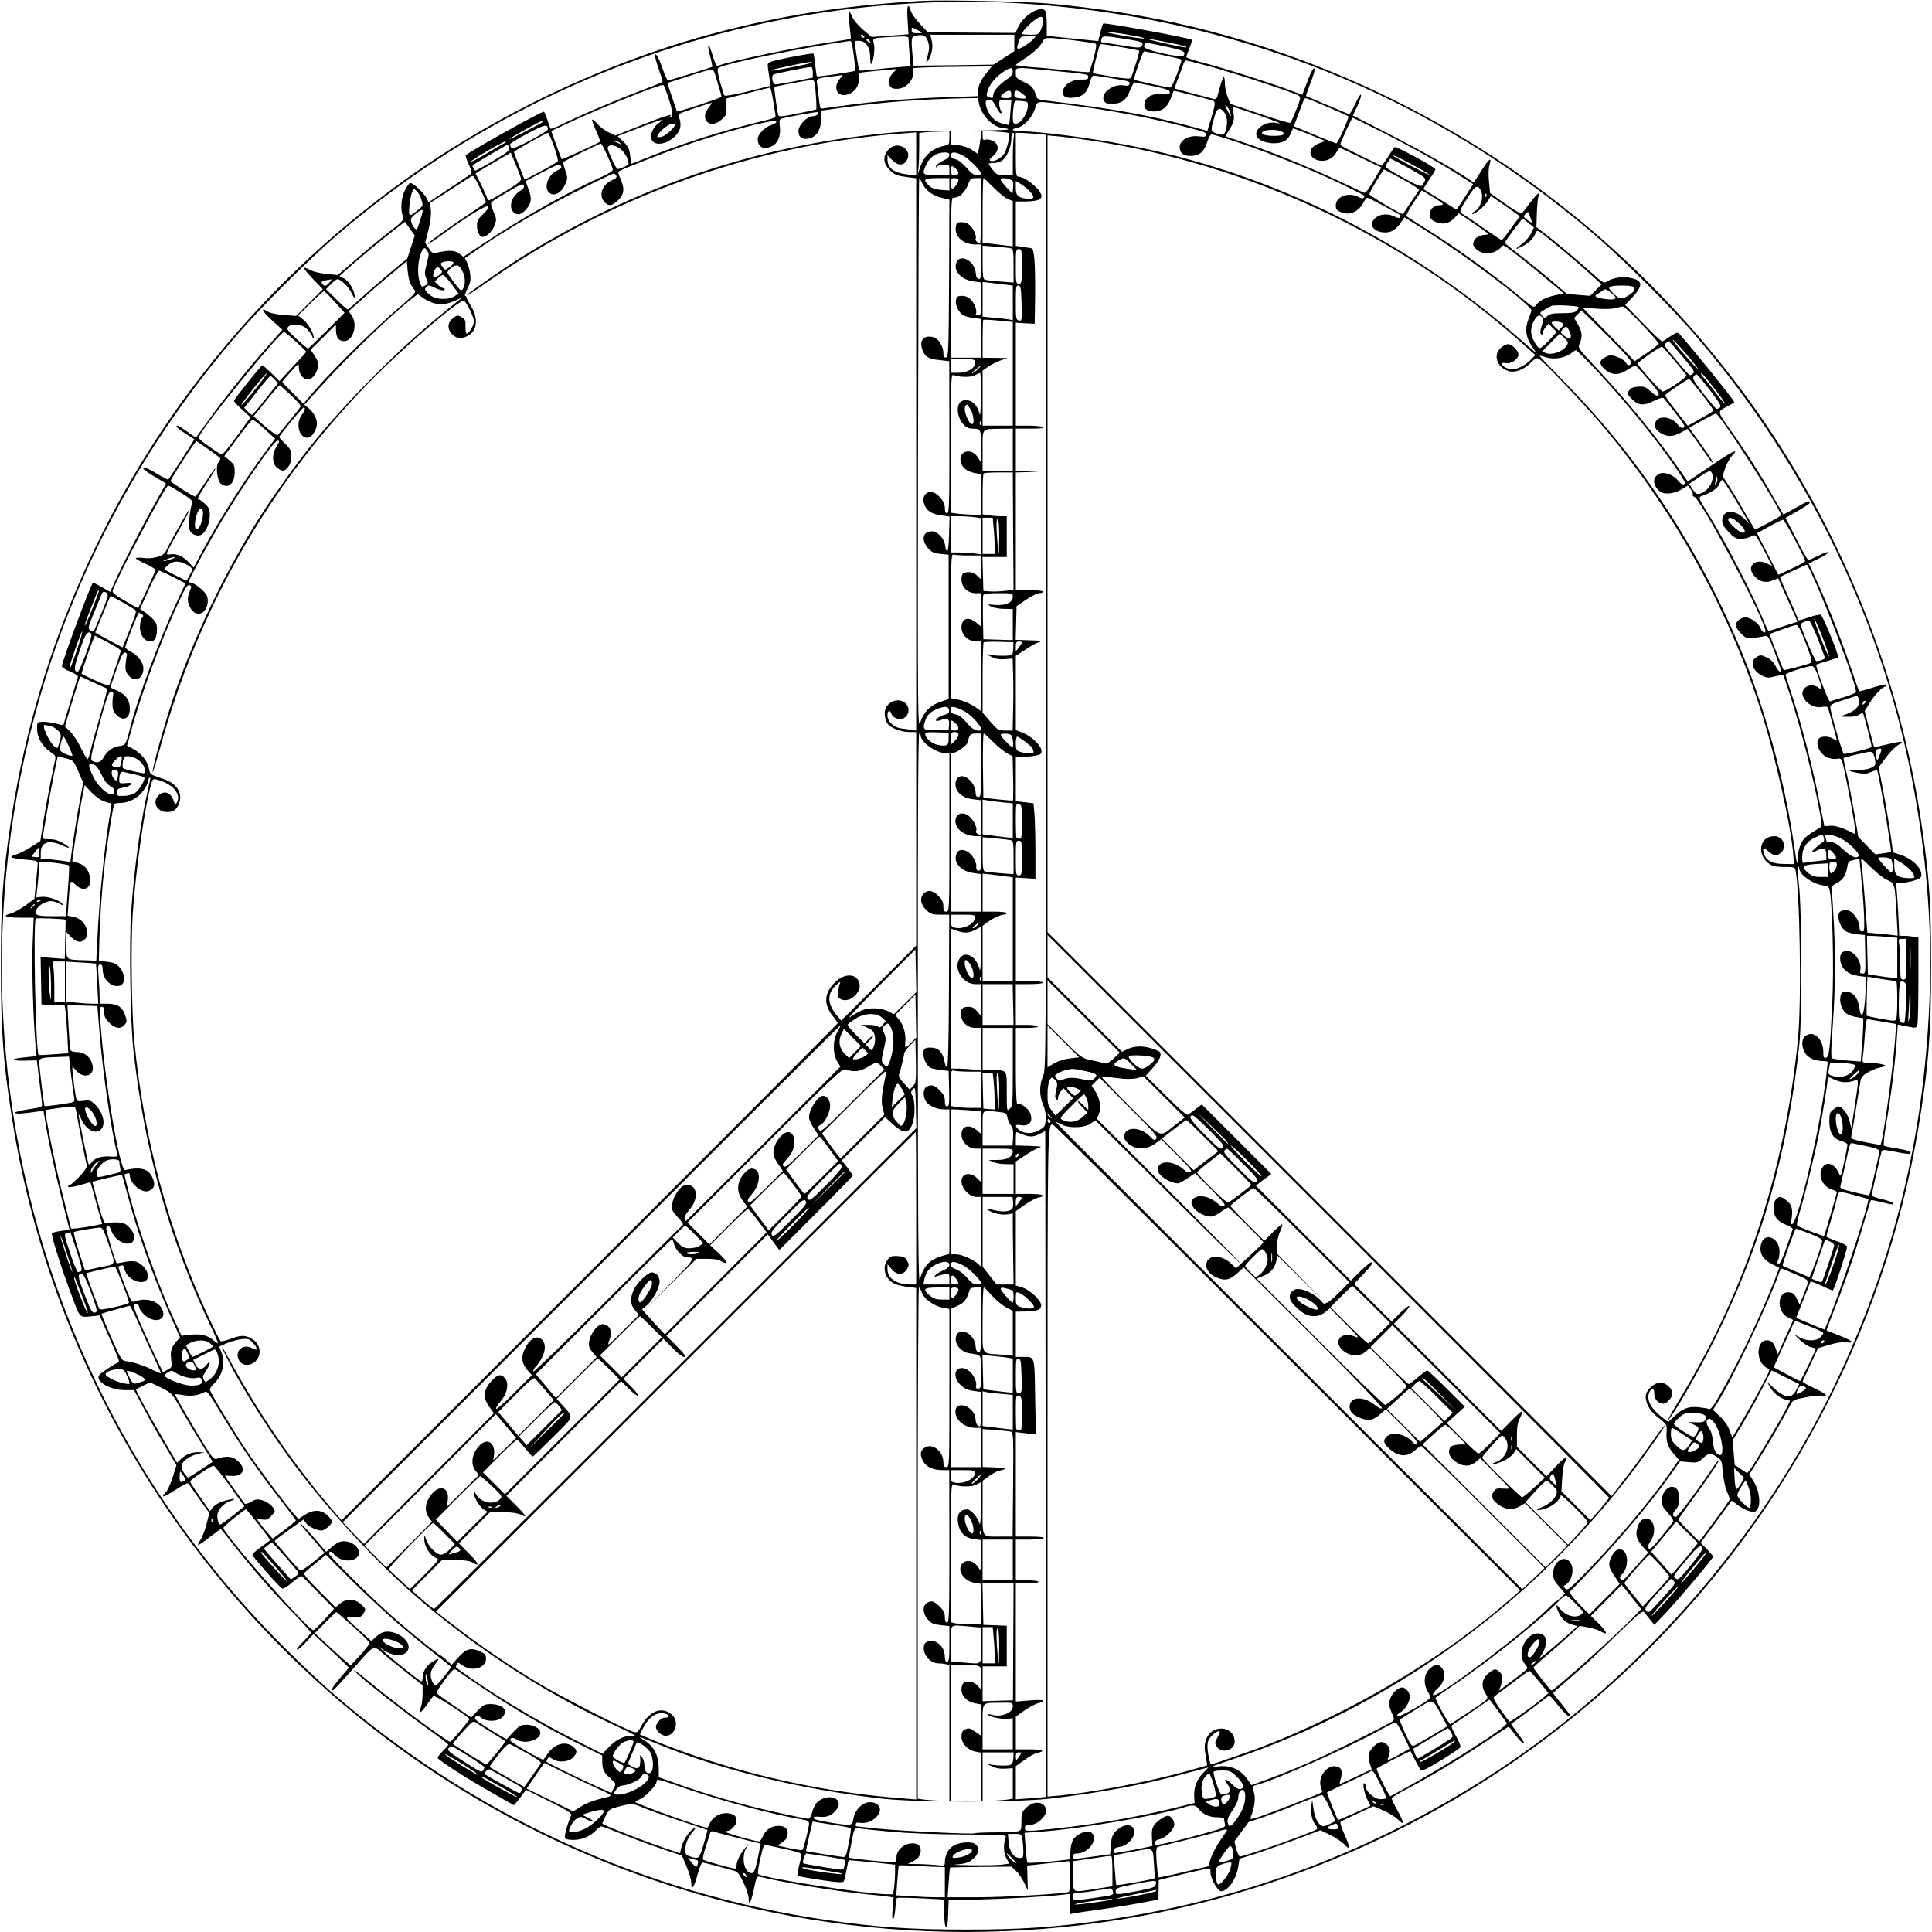 <?xml version="1.0" standalone="no"?>
<!DOCTYPE svg PUBLIC "-//W3C//DTD SVG 20010904//EN"
 "http://www.w3.org/TR/2001/REC-SVG-20010904/DTD/svg10.dtd">
<svg version="1.0" xmlns="http://www.w3.org/2000/svg"
 width="1280pt" height="1280pt" viewBox="0 0 1280 1280"
 preserveAspectRatio="xMidYMid meet">
<g transform="translate(0,1280) scale(0.1,-0.1)"
fill="#000000" stroke="none">
<path d="M6105 12794 c-475 -28 -858 -84 -1280 -190 -743 -185 -1499 -536
-2134 -989 -510 -364 -965 -800 -1348 -1293 -676 -867 -1121 -1915 -1277
-3004 -49 -337 -60 -507 -60 -908 -1 -453 17 -678 84 -1083 166 -995 576
-1948 1187 -2762 786 -1046 1858 -1821 3090 -2234 1315 -441 2751 -441 4066 0
885 297 1683 776 2367 1423 1008 954 1683 2217 1910 3573 67 405 85 630 84
1083 0 401 -11 571 -60 908 -156 1089 -601 2137 -1277 3004 -746 958 -1738
1681 -2877 2096 -513 187 -1036 303 -1614 357 -150 15 -724 27 -861 19z m615
-14 c1446 -81 2760 -606 3845 -1536 191 -164 515 -487 675 -675 748 -874 1246
-1915 1443 -3014 88 -489 120 -946 99 -1413 -39 -873 -228 -1655 -587 -2434
-512 -1106 -1372 -2080 -2405 -2723 -774 -481 -1600 -783 -2490 -909 -318 -45
-537 -60 -900 -60 -363 0 -582 15 -900 60 -1231 175 -2365 696 -3313 1521 -67
59 -208 192 -312 297 -610 611 -1080 1322 -1402 2121 -533 1319 -606 2798
-208 4170 254 874 690 1678 1295 2384 160 188 484 511 675 675 845 725 1853
1213 2938 1425 506 99 1054 138 1547 111z"/>
<path d="M6013 12667 l6 -94 -122 -9 -122 -9 -57 48 c-35 31 -63 64 -74 90
-23 57 -28 33 -15 -65 6 -45 9 -83 7 -85 -2 -2 -64 -12 -137 -23 -229 -34
-662 -124 -740 -155 -12 -5 -20 10 -39 72 -27 92 -40 81 -14 -13 9 -35 15 -66
13 -67 -5 -3 -279 -88 -293 -90 -5 -1 -20 33 -35 75 -26 76 -51 119 -51 87 0
-9 11 -49 25 -89 14 -40 25 -77 25 -80 0 -4 -53 -26 -117 -50 -147 -54 -436
-176 -542 -230 -44 -22 -82 -36 -84 -32 -2 4 -12 31 -21 60 -10 28 -20 52 -23
52 -22 0 -506 -271 -517 -289 -3 -4 6 -31 20 -61 13 -29 21 -56 17 -60 -4 -4
-70 -48 -145 -98 l-138 -92 -14 28 c-19 36 -94 104 -109 100 -7 -2 -22 -24
-34 -48 -25 -47 -31 -128 -14 -173 9 -23 3 -31 -97 -108 -59 -46 -158 -128
-220 -183 l-114 -98 -73 7 c-42 4 -89 15 -110 26 -20 11 -39 18 -42 15 -3 -3
24 -36 60 -74 l66 -68 -89 -89 -88 -88 -83 6 c-48 4 -92 13 -106 23 -52 34
-35 0 30 -59 l68 -62 -102 -115 c-128 -145 -277 -331 -386 -482 l-85 -118 -57
40 c-31 22 -60 40 -64 40 -19 0 -1 -19 52 -53 l59 -38 -84 -132 c-47 -72 -87
-133 -89 -135 -2 -2 -38 17 -81 43 -47 28 -80 43 -86 37 -6 -6 22 -28 71 -57
45 -26 81 -48 81 -49 0 -1 -32 -58 -71 -127 -71 -124 -225 -423 -273 -533
l-26 -58 -55 32 c-31 18 -58 31 -60 29 -16 -17 -205 -524 -205 -552 0 -8 23
-24 56 -37 34 -14 53 -27 50 -35 -5 -15 -96 -315 -96 -319 0 -2 -24 3 -53 11
-28 7 -68 12 -87 11 -35 -3 -35 -3 -34 -50 0 -56 37 -117 90 -151 28 -18 34
-27 30 -47 -3 -14 -16 -79 -30 -145 -13 -66 -35 -182 -47 -258 l-22 -139 -61
-39 c-33 -22 -78 -44 -99 -50 -21 -5 -35 -14 -32 -18 2 -5 43 -12 90 -16 68
-5 85 -10 85 -23 0 -9 -5 -66 -11 -126 l-11 -111 -60 -44 c-32 -24 -77 -48
-99 -54 -60 -15 -29 -27 70 -27 l84 0 -7 -177 c-6 -161 4 -505 20 -674 l6 -66
-76 -8 c-42 -3 -76 -11 -76 -15 0 -5 35 -8 77 -7 l77 2 17 -140 c10 -77 18
-147 18 -156 1 -12 -19 -18 -89 -28 -50 -7 -90 -17 -90 -23 0 -10 52 -7 151 8
l37 6 12 -73 c24 -148 63 -328 111 -519 27 -107 49 -195 49 -196 0 -2 -25 -6
-55 -9 -30 -4 -58 -11 -61 -16 -7 -12 69 -251 135 -424 55 -144 43 -134 143
-124 l38 4 50 -115 c80 -182 85 -193 73 -197 -26 -9 -117 -70 -127 -85 -25
-41 73 -97 171 -98 l61 0 60 -112 c32 -62 95 -174 140 -249 l81 -136 -24 -78
c-13 -42 -34 -88 -46 -101 -40 -42 -14 -36 66 17 60 39 80 48 86 37 4 -7 37
-53 72 -103 l64 -89 -19 -75 c-11 -41 -29 -88 -40 -104 -11 -15 -18 -30 -15
-33 2 -2 37 21 76 52 40 31 74 55 75 53 2 -2 40 -49 84 -105 128 -162 257
-310 389 -445 68 -69 123 -130 123 -135 0 -4 -23 -32 -52 -61 -29 -29 -47 -53
-40 -53 8 0 35 23 61 52 l48 52 117 -109 c64 -60 116 -111 116 -113 0 -3 -25
-33 -55 -67 -49 -57 -70 -92 -47 -83 5 2 58 59 119 128 162 183 141 173 215
111 35 -29 107 -87 160 -129 l98 -77 0 -56 c0 -31 -5 -70 -11 -88 -18 -50 -5
-46 37 11 20 29 41 57 45 62 8 9 239 -141 239 -154 0 -7 -120 -150 -127 -150
-20 0 -382 268 -527 390 -98 82 -146 115 -81 54 73 -67 298 -243 448 -350 81
-58 147 -109 147 -113 0 -4 -16 -22 -35 -41 -19 -19 -35 -39 -35 -46 0 -14
200 -142 383 -245 l122 -69 20 23 c11 13 29 36 40 52 l20 27 154 -76 c127 -64
151 -80 145 -94 -24 -54 -46 -133 -41 -147 5 -11 21 -15 57 -15 57 0 111 24
149 64 14 14 29 26 35 26 6 0 70 -24 142 -53 72 -30 190 -73 261 -97 l131 -44
31 -73 c17 -40 31 -89 31 -110 1 -32 2 -36 13 -22 7 9 21 49 31 88 10 39 24
71 30 71 6 0 43 -9 81 -19 39 -11 89 -24 113 -31 41 -10 45 -16 78 -83 19 -39
34 -86 34 -105 0 -56 16 -27 35 63 18 84 19 86 44 80 146 -37 511 -97 701
-115 63 -6 130 -13 147 -16 l33 -5 -6 -77 c-5 -52 -3 -74 4 -67 5 6 12 38 14
72 2 35 7 65 10 68 3 3 74 2 159 -2 l154 -8 1 -89 c0 -58 5 -91 12 -94 8 -2
12 25 14 87 l3 91 200 5 c196 5 433 19 548 31 l57 7 0 -68 0 -67 28 6 c15 3
95 15 177 26 83 12 202 31 265 43 l115 22 1 65 1 64 167 41 c92 22 169 38 172
36 2 -2 4 -15 4 -28 0 -38 48 -123 69 -123 47 0 104 82 116 170 l7 45 61 19
c57 16 321 110 428 152 l47 18 65 -31 c35 -17 78 -46 96 -65 40 -43 39 -23 -3
72 -23 52 -30 77 -22 82 6 4 57 28 113 54 l102 47 66 -28 c36 -16 79 -42 95
-58 17 -17 32 -28 35 -25 3 3 -12 39 -34 79 -23 41 -41 79 -41 84 0 6 51 37
113 69 154 81 334 190 510 307 81 55 150 99 152 99 2 0 23 -25 45 -55 22 -30
46 -55 52 -55 11 0 8 6 -49 83 l-32 44 106 79 c58 43 115 87 128 97 23 17 23
17 79 -53 52 -63 76 -84 76 -62 0 4 -25 37 -55 74 -30 36 -55 68 -55 71 0 2
57 53 128 113 70 60 203 183 295 274 143 139 171 162 180 149 7 -8 25 -31 40
-50 l28 -34 76 80 c87 92 313 360 313 372 0 4 -19 26 -41 49 l-42 42 103 140
103 140 39 -29 c53 -38 104 -54 122 -40 36 30 26 133 -20 204 l-25 38 64 102
c69 109 172 287 205 352 20 40 22 41 104 57 45 10 96 14 112 11 50 -10 20 17
-61 53 -41 19 -72 37 -70 42 2 4 25 55 53 114 l49 106 74 22 c47 14 87 20 112
17 62 -8 46 8 -43 44 -46 18 -84 33 -86 34 -2 2 19 58 46 126 68 170 145 394
198 579 25 85 47 156 49 158 2 3 33 -3 69 -12 76 -19 76 -19 76 -7 0 5 -31 17
-70 26 -38 9 -70 20 -70 24 0 8 58 266 66 292 4 14 13 13 91 -2 47 -10 90 -16
95 -13 19 12 -6 22 -82 35 -44 7 -84 15 -88 18 -5 3 1 66 14 141 30 169 61
415 70 555 l7 107 36 -7 c20 -4 48 -9 62 -12 21 -4 27 0 32 19 4 12 7 147 7
299 l0 277 -31 6 c-17 3 -46 6 -64 6 l-32 0 -7 153 c-4 83 -10 162 -13 175 -5
20 -1 22 29 22 19 0 58 7 86 15 43 13 52 20 52 39 0 48 -63 108 -137 132 l-52
17 -6 51 c-10 80 -43 281 -67 402 l-21 111 41 55 c39 53 79 92 105 101 7 2 9
7 6 11 -4 4 -45 -3 -93 -15 -48 -12 -88 -20 -90 -18 -1 2 -16 57 -32 121 l-30
117 37 60 c36 55 73 94 102 104 7 2 9 8 5 12 -3 3 -45 -6 -92 -21 -47 -15 -87
-26 -89 -23 -2 2 -30 81 -61 174 -65 191 -156 420 -226 571 l-47 101 68 33
c37 19 66 37 63 42 -3 4 -32 -6 -64 -22 -33 -17 -64 -30 -69 -30 -6 0 -42 63
-80 140 l-71 139 48 27 c94 54 112 66 112 75 0 15 -12 11 -94 -36 -43 -25 -80
-44 -81 -43 -1 2 -30 53 -65 113 -86 151 -187 308 -286 447 -90 127 -89 120
-16 157 23 12 42 24 42 27 0 12 -283 362 -365 453 -11 11 -20 8 -58 -17 -24
-17 -48 -32 -54 -34 -5 -2 -62 52 -127 120 l-119 122 46 48 c75 81 73 113 -11
131 -52 11 -118 1 -155 -24 -21 -14 -27 -10 -107 62 -110 97 -249 214 -312
261 l-49 37 3 95 c2 52 7 103 12 113 19 39 -13 13 -58 -48 -26 -35 -51 -67
-56 -70 -5 -3 -53 27 -108 65 l-100 71 -7 76 c-5 45 -3 89 3 109 18 59 -1 46
-53 -36 l-51 -80 -34 24 c-103 69 -322 193 -531 300 l-236 121 30 62 c16 35
27 69 24 75 -3 7 -20 -20 -38 -60 -18 -40 -37 -71 -43 -68 -133 56 -282 119
-283 120 -2 1 11 37 27 80 17 42 30 84 30 92 0 32 -20 0 -50 -80 l-32 -84 -67
25 c-116 45 -441 149 -573 183 -71 18 -128 37 -128 41 0 5 9 32 20 60 12 28
19 53 17 55 -11 12 -576 116 -588 108 -3 -2 -12 -29 -19 -60 l-14 -56 -50 5
c-28 3 -105 10 -171 17 l-120 13 0 78 c0 46 -5 83 -12 90 -33 33 -143 -34
-177 -109 l-18 -40 -290 2 -291 2 -54 58 c-30 32 -56 71 -60 87 -3 16 -10 29
-16 29 -6 0 -8 -32 -4 -93z m897 -7 c0 -17 -7 -44 -15 -60 -14 -28 -20 -30
-70 -30 -30 0 -55 3 -55 6 0 12 53 69 84 91 43 30 56 29 56 -7z m-801 -76 c2
-2 -12 -4 -32 -4 -30 0 -37 4 -37 20 0 20 1 20 33 4 17 -9 34 -18 36 -20z
m1336 -9 c113 -19 138 -25 133 -30 -2 -2 -64 6 -138 19 -74 13 -124 24 -110
25 14 0 66 -6 115 -14z m-1720 -15 c3 -5 2 -10 -4 -10 -5 0 -13 5 -16 10 -3 6
-2 10 4 10 5 0 13 -4 16 -10z m423 -34 c10 -32 10 -49 -2 -95 -12 -48 -12 -53
0 -36 27 37 38 94 27 136 l-10 39 278 0 279 0 0 -55 0 -54 -68 -44 -69 -45
-265 -4 -266 -3 -6 65 c-10 113 -9 128 17 133 54 11 72 3 85 -37z m-128 11 c0
-13 3 -58 6 -100 l7 -75 -79 -7 c-44 -3 -119 -10 -168 -16 -49 -5 -90 -8 -93
-6 -2 3 -8 33 -13 68 -6 35 -12 79 -15 97 -6 30 -4 32 23 32 47 0 77 -41 77
-105 0 -29 3 -51 7 -49 14 9 27 102 18 133 -11 38 -8 39 75 44 159 9 155 9
155 -16z m822 0 c-12 -13 -40 -33 -62 -46 -44 -25 -49 -19 -29 38 10 29 14 31
62 31 l50 0 -21 -23z m596 8 c138 -22 142 -24 124 -53 -7 -10 -33 -9 -133 8
-68 11 -127 20 -131 20 -3 0 -4 9 -1 20 6 24 16 24 141 5z m-331 -11 c78 -10
146 -20 152 -24 7 -4 3 -35 -13 -94 -14 -48 -27 -90 -30 -93 -3 -3 -69 2 -148
11 -79 9 -187 19 -240 22 -54 4 -98 10 -98 13 0 3 21 19 48 36 65 41 110 83
128 116 17 34 15 34 201 13z m742 -40 c8 -2 12 -6 10 -8 -5 -5 -246 48 -254
56 -6 6 213 -37 244 -48z m-2085 30 c5 -14 4 -15 -9 -4 -17 14 -19 20 -6 20 5
0 12 -7 15 -16z m-119 -16 c10 -46 24 -172 19 -177 -5 -6 -247 -41 -252 -37
-2 2 -6 36 -11 75 -4 39 -9 73 -12 76 -6 6 -253 -41 -285 -55 -21 -8 -21 -11
-10 -83 l12 -75 -149 -37 c-82 -20 -153 -33 -157 -28 -4 4 -17 46 -30 92 -17
66 -19 85 -9 92 49 30 572 137 871 178 4 1 10 -9 13 -21z m2099 -21 c98 -22
113 -30 98 -55 -13 -19 -262 36 -262 58 0 9 3 19 6 23 7 6 8 6 158 -26z m-294
-3 c52 -9 96 -18 98 -19 4 -4 -46 -167 -56 -181 -5 -8 -42 -5 -127 9 -66 11
-122 21 -124 23 -4 3 38 171 46 187 5 8 10 7 163 -19z m256 -49 c64 -14 119
-27 121 -29 3 -2 -10 -45 -29 -95 -22 -60 -38 -91 -48 -91 -20 1 -230 47 -236
52 -6 7 57 188 66 188 4 0 61 -11 126 -25z m309 -75 c165 -45 566 -176 590
-194 14 -10 12 -21 -16 -91 -18 -44 -35 -84 -39 -88 -4 -5 -95 22 -203 59
l-196 66 -18 47 c-10 25 -18 65 -18 89 0 23 -3 42 -7 42 -4 0 -14 -26 -23 -57
-9 -32 -18 -66 -21 -76 -4 -11 -12 -16 -22 -13 -9 3 -71 19 -137 36 -66 18
-121 33 -122 34 -2 1 10 36 26 77 15 41 31 82 34 92 4 9 10 17 15 17 4 0 75
-18 157 -40z m-2637 25 c-8 -8 -259 -57 -265 -52 -2 3 19 10 49 16 29 6 82 17
118 25 69 15 106 19 98 11z m7 -65 l0 -34 -115 -23 c-63 -12 -122 -22 -131
-22 -21 -1 -32 58 -13 66 25 9 239 52 249 49 6 -1 10 -18 10 -36z m1151 -3
c-39 -48 -56 -85 -56 -126 l0 -28 -212 -7 c-242 -8 -474 -27 -681 -56 -78 -11
-145 -20 -148 -20 -4 0 -10 28 -13 63 -4 34 -9 78 -12 98 -6 41 -9 39 115 55
l55 7 -22 -28 c-52 -66 -3 -132 71 -94 37 19 57 52 57 95 l0 42 53 6 c28 3 85
9 125 12 l74 7 -26 -26 c-29 -29 -35 -77 -11 -97 10 -8 29 -10 53 -7 49 8 92
55 92 102 l0 34 68 4 c37 2 154 4 260 5 l193 2 -35 -43z m174 8 c0 -17 -12
-32 -44 -54 -52 -36 -86 -76 -86 -102 0 -20 -5 -22 -32 -11 -14 6 -15 11 -3
46 15 43 53 87 105 122 45 30 60 30 60 -1z m225 10 c280 -27 275 -26 275 -45
0 -15 -9 -18 -48 -17 -56 1 -108 -29 -118 -69 -10 -40 12 -57 70 -51 60 5 90
35 107 103 6 24 17 44 24 44 12 0 166 -25 217 -36 19 -4 25 -10 21 -21 -4 -11
-14 -13 -38 -9 -79 15 -169 -66 -123 -112 18 -18 79 -14 114 7 20 12 37 36 51
72 12 30 25 53 30 53 4 -1 59 -12 121 -24 89 -19 112 -27 112 -40 0 -14 -8
-16 -48 -12 -60 5 -109 -17 -118 -55 -10 -38 7 -58 52 -61 57 -4 98 25 120 85
9 26 19 49 20 51 2 3 190 -44 258 -64 21 -7 19 -23 -14 -133 l-21 -68 -87 24
c-300 81 -534 123 -999 179 -24 3 -43 10 -43 16 0 5 -8 26 -17 45 -12 27 -30
42 -70 60 -49 23 -53 27 -53 59 0 41 -8 40 205 19z m-2190 -52 c9 -32 21 -71
26 -87 5 -16 9 -32 9 -37 0 -7 -290 -103 -295 -97 -1 2 -16 45 -33 95 l-31 93
137 44 c75 25 145 45 154 45 13 1 22 -14 33 -56z m660 -109 c4 -52 5 -97 3
-99 -1 -1 -58 -14 -125 -27 -110 -22 -123 -23 -127 -9 -8 27 -29 182 -25 185
7 5 213 44 240 45 26 1 27 1 34 -95z m-975 -27 c30 -93 32 -119 9 -125 -11 -3
-11 -1 1 8 29 23 -42 0 -205 -65 l-159 -63 -47 23 c-25 13 -58 38 -73 56 -15
17 -29 29 -33 26 -3 -3 9 -36 26 -73 17 -37 29 -70 26 -73 -10 -9 -250 -119
-253 -116 -2 2 -19 45 -37 95 l-33 92 96 45 c225 106 624 266 646 260 5 -2 21
-42 36 -90z m690 1 c6 -40 13 -85 16 -100 5 -24 2 -28 -33 -37 -21 -5 -92 -23
-158 -40 -202 -51 -443 -129 -647 -211 l-116 -46 -7 55 c-6 47 -13 62 -45 92
l-38 37 145 56 c144 56 178 65 129 32 -34 -22 -59 -72 -52 -102 15 -59 111
-43 170 26 28 34 32 71 12 121 -6 13 13 22 96 49 57 18 110 35 118 38 8 4 3
-9 -12 -27 -69 -81 5 -153 84 -82 30 27 33 34 31 84 l-2 54 142 36 c78 20 145
36 149 37 3 0 11 -33 18 -72z m1580 27 c0 -22 -4 -25 -35 -25 -40 0 -45 12
-13 34 32 23 48 20 48 -9z m74 4 c36 -28 33 -35 -14 -31 -34 4 -40 7 -40 28 0
30 19 31 54 3z m-288 -64 c15 -82 100 -165 169 -165 14 0 25 -3 25 -7 0 -5
-150 -8 -333 -9 -333 0 -438 -7 -717 -45 -776 -107 -1520 -380 -2190 -802
-129 -82 -352 -238 -347 -244 3 -2 60 35 128 83 808 569 1776 917 2757 990
l92 7 0 -143 0 -143 -56 7 c-93 11 -134 42 -134 101 l0 27 29 -31 c35 -37 73
-41 95 -9 53 76 -60 145 -120 74 -36 -41 -32 -90 9 -131 35 -35 47 -39 130
-50 l47 -6 0 -1830 0 -1830 -35 6 c-19 3 -50 7 -69 10 -46 7 -86 46 -86 85 0
33 15 41 25 12 3 -11 16 -24 30 -30 62 -29 114 49 65 98 -40 40 -117 17 -135
-41 -10 -30 2 -84 23 -102 29 -27 89 -47 137 -47 l45 0 0 -708 0 -707 -248
-248 -249 -249 -28 34 c-66 78 -67 145 -4 203 25 23 30 25 24 10 -5 -11 -10
-37 -13 -57 -3 -33 -1 -39 22 -49 55 -26 135 46 120 106 -17 67 -99 70 -163 6
-72 -72 -76 -145 -11 -226 16 -21 30 -41 30 -44 0 -3 -740 -746 -1644 -1650
l-1643 -1643 -63 73 c-246 286 -475 618 -662 959 -76 139 -90 154 -27 27 93
-185 288 -491 447 -702 208 -276 484 -579 732 -803 396 -359 902 -693 1383
-913 75 -35 137 -66 137 -70 0 -4 -8 -5 -19 -2 -40 10 -105 -18 -153 -68 l-47
-48 -193 97 c-215 109 -461 255 -652 386 -69 48 -126 89 -126 91 0 2 3 10 6
19 5 14 10 13 38 -7 64 -46 156 -19 156 45 0 25 -7 32 -42 48 -59 26 -90 17
-142 -41 l-44 -49 -31 29 c-17 16 -36 31 -43 34 -17 6 -159 120 -288 231 -138
119 -450 426 -450 443 0 18 15 17 31 -3 35 -42 107 -56 147 -28 61 42 -21 130
-103 110 -13 -3 -40 -20 -59 -37 l-35 -30 -82 95 c-46 53 -85 93 -87 91 -3 -3
22 -34 54 -71 32 -36 69 -79 81 -94 l23 -28 -75 -61 c-41 -34 -80 -59 -85 -56
-15 9 -170 188 -170 196 0 3 43 36 96 74 l95 68 16 -23 c17 -24 70 -50 103
-50 22 0 70 41 70 61 0 6 -14 24 -31 40 -42 39 -94 39 -151 2 l-41 -27 -34 39
c-57 65 -237 306 -311 417 -90 134 -242 387 -242 402 0 7 12 23 26 37 59 55
80 142 50 213 l-14 34 51 23 c29 12 73 24 99 27 41 4 50 1 72 -23 36 -39 35
-59 -2 -38 -57 33 -115 -11 -93 -70 29 -75 141 -36 141 48 0 38 -22 70 -60 90
-39 20 -69 19 -134 -6 -31 -11 -60 -18 -64 -15 -5 3 -41 76 -81 161 -265 573
-428 1178 -491 1825 -18 185 -24 634 -11 840 18 279 79 715 122 863 9 35 13
38 37 32 105 -25 168 -99 132 -155 -7 -12 -12 -8 -21 18 -18 53 -64 67 -99 32
-45 -45 -10 -110 58 -110 44 0 68 20 82 69 17 61 -22 120 -99 147 -25 9 -58
21 -72 26 -21 7 -28 18 -33 48 -7 47 -54 103 -107 130 l-37 19 25 93 c64 239
208 629 322 870 39 84 53 106 66 102 9 -4 14 -12 11 -18 -25 -59 -27 -83 -12
-119 20 -48 56 -66 89 -44 29 19 42 73 28 110 -11 28 -84 87 -108 87 -7 0 -13
3 -13 6 0 14 140 272 222 408 148 245 342 525 366 526 16 0 15 -4 -8 -42 -30
-49 -27 -111 6 -137 35 -27 48 -26 73 5 14 18 21 41 21 70 0 38 -5 49 -40 83
-22 21 -40 42 -40 45 0 11 153 196 162 196 14 0 9 -20 -13 -49 -42 -57 -19
-151 38 -151 29 0 63 52 63 95 0 33 -27 80 -62 106 l-22 17 116 128 c178 197
473 481 603 580 l33 25 37 -26 c73 -49 136 -53 220 -13 l40 19 -35 -28 c-239
-193 -339 -282 -536 -478 -283 -282 -456 -488 -676 -805 -269 -387 -517 -888
-673 -1352 -59 -179 -135 -451 -134 -483 0 -11 20 52 44 140 256 946 741 1790
1425 2476 224 224 565 516 593 506 17 -5 67 -108 67 -137 0 -26 -33 -80 -49
-80 -4 0 -7 21 -7 47 1 41 -2 49 -26 62 -25 14 -29 14 -55 -5 -38 -29 -42 -72
-9 -107 28 -30 62 -35 104 -13 64 33 73 116 23 197 -17 28 -31 55 -31 60 0 5
-4 9 -9 9 -4 0 3 21 16 48 20 39 23 56 18 96 -3 27 -13 62 -21 77 l-14 28 95
66 c166 116 422 266 654 382 123 62 230 113 236 113 7 0 15 -7 19 -15 4 -10
-5 -19 -29 -29 -62 -26 -89 -95 -55 -139 29 -36 55 -34 96 7 40 40 44 78 14
143 -18 42 -18 43 0 53 32 17 272 111 395 155 255 91 625 190 637 171 5 -7 -7
-16 -32 -24 -44 -15 -90 -63 -90 -93 0 -34 19 -59 45 -59 70 0 110 54 102 136
-5 44 -3 54 11 58 50 14 234 47 239 43 11 -11 -9 -27 -34 -27 -36 0 -93 -60
-93 -97 0 -35 16 -53 47 -53 64 0 103 50 103 133 l0 54 158 22 c263 36 514 54
799 60 l82 1 7 -35z m2306 -22 c73 -31 136 -59 141 -63 8 -7 -69 -180 -80
-180 -3 0 -68 26 -144 57 l-137 57 25 66 c14 36 29 77 35 93 5 15 14 27 18 27
5 0 68 -25 142 -57z m-2194 2 c12 -25 26 -45 32 -45 7 0 8 6 0 19 -5 11 -10
31 -10 45 0 24 4 26 41 26 l40 0 -7 -82 c-3 -46 -7 -84 -8 -85 -1 -1 -19 2
-40 7 -45 10 -83 43 -102 87 -21 49 -18 73 9 73 17 0 28 -11 45 -45z m212 10
c0 -55 -46 -125 -82 -125 -15 0 -18 8 -18 43 0 23 3 58 6 77 6 35 6 35 50 31
38 -3 44 -6 44 -26z m265 0 c266 -32 543 -84 785 -147 130 -34 130 -34 130
-53 0 -11 -11 -13 -48 -8 -78 9 -139 -35 -124 -89 7 -28 29 -41 70 -41 57 0
89 26 109 89 10 31 22 54 31 54 7 0 87 -24 176 -54 250 -84 538 -202 750 -308
95 -47 90 -44 81 -57 -4 -8 -15 -6 -35 4 -67 35 -150 3 -150 -56 0 -25 6 -33
35 -45 58 -24 117 3 151 69 8 15 19 27 24 27 8 0 205 -105 219 -116 1 -1 0 -7
-4 -13 -4 -8 -15 -6 -35 4 -41 21 -93 19 -124 -6 -54 -43 -19 -99 62 -99 45 0
75 21 112 78 l15 22 140 -87 c284 -178 711 -502 701 -532 -2 -9 -12 -34 -20
-56 -26 -69 -16 -128 33 -195 l25 -35 -46 40 c-185 160 -236 202 -338 281
-688 535 -1488 900 -2330 1063 -246 47 -582 91 -702 91 -61 0 -78 14 -29 23
43 9 96 65 117 123 21 59 -7 56 219 29z m1074 -46 c14 -41 7 -36 -19 13 -14
28 -17 38 -7 29 9 -7 20 -25 26 -42z m180 -19 c147 -51 179 -65 124 -54 -67
13 -143 -38 -128 -86 14 -44 126 -65 184 -35 16 8 34 29 41 47 8 18 15 35 16
37 2 2 51 -16 109 -40 l106 -43 -43 -16 c-76 -28 -74 -98 2 -114 43 -8 87 11
111 50 11 19 23 34 26 34 3 0 66 -29 140 -65 l135 -65 -28 -47 c-57 -100 -76
-124 -87 -120 -7 3 -88 41 -182 85 -191 89 -443 191 -615 248 -63 21 -117 39
-119 41 -2 1 7 20 21 40 32 48 40 81 28 121 -6 23 -5 32 3 32 7 0 77 -23 156
-50z m-225 24 c21 -21 30 -58 23 -100 -9 -56 -21 -65 -65 -49 -42 14 -43 21
-16 111 16 56 31 66 58 38z m1068 -147 c198 -101 381 -204 519 -293 l69 -44
-37 -57 c-20 -32 -44 -70 -55 -85 l-18 -27 -108 67 c-59 36 -109 67 -111 69
-2 1 15 29 37 62 23 33 42 64 42 69 0 14 -258 154 -270 147 -5 -3 -25 -33 -45
-66 -21 -33 -40 -59 -44 -57 -222 108 -271 133 -271 140 0 14 75 178 82 178 3
0 98 -47 210 -103z m-5577 75 c-17 -15 -231 -124 -218 -112 14 15 204 119 218
120 5 0 5 -3 0 -8z m35 -49 c0 -6 -52 -39 -117 -73 -114 -60 -133 -63 -133
-25 0 6 53 38 118 72 114 60 131 63 132 26z m840 28 c0 -17 -61 -71 -86 -77
-40 -10 -39 3 3 46 37 36 83 54 83 31z m4021 -42 c32 -17 12 -29 -49 -29 -65
0 -97 13 -72 30 20 13 96 13 121 -1z m-2201 -43 c0 -42 -2 -45 -32 -51 -85
-19 -136 -65 -163 -147 l-15 -43 5 40 c3 22 5 84 5 137 l0 97 33 4 c17 2 62 5
100 5 l67 2 0 -44z m207 2 c-3 -24 -9 -57 -12 -75 l-7 -32 -39 26 c-24 16 -59
28 -89 31 l-50 5 0 43 0 44 101 0 101 0 -5 -42z m188 30 c10 -9 -15 -113 -33
-138 -23 -30 -68 -54 -88 -46 -12 5 -9 12 15 32 30 25 39 57 23 80 -13 20 -52
35 -72 29 -17 -5 -20 -2 -20 26 l0 32 85 -5 c47 -2 87 -7 90 -10z m-3015 -87
c17 -49 29 -94 26 -100 -6 -10 -217 -124 -221 -119 -5 8 -70 174 -70 181 0 7
212 126 226 127 4 0 21 -40 39 -89z m3046 58 c-3 -17 -6 -80 -6 -140 l0 -109
-52 0 c-48 0 -55 3 -80 34 -16 19 -28 37 -28 40 0 4 15 6 33 6 18 0 43 7 56
16 31 22 61 90 61 142 0 24 5 42 11 42 8 0 9 -11 5 -31z m137 25 l77 -7 0
-3097 c0 -3065 0 -3098 -20 -3141 -25 -57 -25 -128 1 -188 13 -32 19 -64 17
-97 -3 -45 -6 -50 -43 -72 -46 -26 -104 -25 -136 4 -28 25 -23 37 12 30 59
-11 87 25 63 82 -13 31 -67 68 -84 57 -6 -4 -10 87 -10 249 l0 256 76 0 c47 0
73 4 69 10 -3 6 -37 10 -76 10 l-69 0 0 135 0 135 90 0 c53 0 90 4 90 10 0 6
-37 10 -90 10 l-90 0 0 343 0 343 65 -4 65 -4 0 174 c0 96 -3 209 -6 251 l-7
75 -58 7 -59 7 0 146 0 147 48 1 c26 0 64 4 85 8 31 6 37 11 37 31 0 34 -66
98 -124 120 l-46 18 0 246 0 246 63 41 c34 23 76 46 92 50 23 7 9 10 -63 12
l-93 3 3 111 3 112 63 43 c35 24 74 43 88 43 13 0 24 5 24 10 0 6 -37 10 -90
10 l-90 0 0 390 0 390 78 2 77 2 -77 3 -78 4 0 139 0 140 98 0 c66 0 92 3 82
10 -8 5 -52 10 -97 10 l-83 0 0 341 0 341 63 -4 62 -3 3 180 c1 99 -1 212 -5
250 -7 65 -10 70 -33 73 -14 1 -40 5 -57 8 l-33 5 0 147 0 147 58 0 c79 1 112
11 112 35 0 41 -106 130 -155 130 -13 0 -15 21 -15 145 l0 145 23 0 c13 0 58
-3 100 -6z m377 -45 c1042 -157 2040 -622 2827 -1319 l115 -102 -24 -25 c-41
-45 -105 -76 -140 -69 -33 6 -58 23 -58 37 0 5 12 6 28 3 33 -7 82 27 82 57 0
26 -43 69 -69 69 -11 0 -32 -11 -47 -24 -55 -47 -26 -132 52 -155 42 -12 98 9
145 55 36 36 39 36 62 21 31 -20 291 -294 392 -412 478 -559 847 -1217 1069
-1905 97 -301 206 -790 218 -975 l3 -50 -68 1 c-76 1 -114 20 -130 68 -13 39
-3 43 34 12 22 -19 38 -25 53 -20 71 21 55 124 -19 124 -101 0 -120 -127 -28
-187 18 -12 46 -17 94 -17 55 1 70 -2 73 -15 30 -104 43 -877 18 -1126 -85
-862 -340 -1646 -763 -2350 -99 -165 -129 -224 -65 -130 70 104 198 334 285
509 303 615 478 1227 553 1946 18 175 16 893 -4 1053 -7 64 -10 117 -6 117 4
0 8 -5 8 -11 0 -42 83 -103 158 -115 37 -6 41 -9 46 -43 17 -105 26 -501 16
-721 -15 -323 -21 -374 -42 -378 -15 -3 -18 4 -18 38 0 91 -70 150 -122 103
-24 -21 -23 -70 2 -110 20 -33 66 -53 124 -53 27 0 28 -1 22 -37 -3 -21 -6
-47 -6 -58 -1 -11 -10 -78 -21 -150 -52 -342 -174 -835 -206 -835 -11 0 -12 6
-6 23 4 12 7 40 6 62 -1 31 -8 46 -32 67 -17 16 -38 28 -45 28 -27 0 -46 -31
-46 -74 0 -55 26 -89 86 -112 25 -9 43 -22 41 -28 -2 -6 -21 -61 -42 -123 -27
-77 -43 -109 -52 -106 -9 4 -10 10 -3 23 6 10 10 37 10 59 0 89 -97 132 -121
53 -17 -58 6 -104 69 -136 l50 -26 -28 -74 c-85 -220 -230 -527 -345 -731 -61
-109 -80 -135 -93 -130 -10 4 -42 9 -73 12 -64 6 -103 -9 -160 -64 l-36 -34
-44 33 c-76 59 -105 120 -79 169 16 30 30 23 30 -15 0 -36 27 -66 59 -66 24 0
61 41 61 67 0 34 -43 73 -79 73 -37 0 -87 -41 -96 -79 -9 -43 21 -106 69 -143
67 -52 71 -58 68 -100 -6 -62 6 -102 44 -147 l37 -42 -46 -67 c-127 -185 -358
-461 -556 -665 -123 -126 -136 -136 -150 -122 -15 15 -14 17 2 26 42 24 60
106 31 147 -39 55 -114 7 -114 -73 0 -35 7 -50 40 -87 l39 -45 -29 -28 c-17
-16 -30 -27 -30 -24 0 3 -28 -22 -62 -56 -187 -181 -736 -593 -753 -565 -4 6
9 26 29 43 45 39 58 93 32 132 -22 33 -51 32 -87 -4 -36 -36 -40 -98 -9 -149
11 -18 18 -37 15 -42 -13 -21 -208 -131 -217 -122 -6 6 2 17 21 28 33 19 61
68 61 105 0 27 -27 59 -50 59 -29 0 -69 -39 -81 -78 -9 -31 -7 -44 10 -86 20
-46 21 -49 4 -62 -10 -7 -121 -65 -248 -128 -231 -115 -392 -186 -582 -256
l-101 -37 -30 42 c-41 59 -106 89 -178 83 -30 -3 -52 -3 -50 -1 2 2 71 27 152
54 1013 343 1921 991 2591 1849 109 140 257 349 251 355 -2 2 -43 -51 -90
-119 -48 -68 -126 -174 -174 -235 l-87 -113 -1869 1869 -1868 1868 0 2639 0
2639 78 -7 c42 -4 138 -16 212 -27z m-3886 -16 c-6 -2 -58 -32 -117 -68 -59
-35 -107 -60 -107 -56 0 10 224 141 230 134 3 -3 0 -7 -6 -10z m763 0 c10 -10
14 -15 8 -11 -6 4 -22 12 -36 17 -15 6 -18 10 -8 10 9 1 25 -7 36 -16z m-83
-84 c20 -44 36 -87 36 -94 0 -8 -28 -26 -62 -41 -205 -90 -531 -272 -770 -431
l-158 -104 -29 22 c-30 22 -70 23 -151 4 -21 -5 -29 0 -49 30 l-24 36 22 88
c14 57 19 103 15 132 l-5 44 133 86 c73 48 139 90 145 93 9 5 26 -21 53 -80
22 -48 40 -90 40 -93 0 -3 -42 -33 -92 -66 -135 -88 -300 -207 -294 -212 2 -2
37 20 78 50 161 119 308 211 320 199 7 -7 -1 -21 -31 -50 -35 -33 -41 -45 -41
-80 0 -35 19 -72 36 -72 26 0 65 36 79 73 16 43 16 46 -6 96 -16 38 -19 55
-11 63 6 6 55 37 109 69 83 48 99 55 104 41 4 -12 -3 -22 -20 -33 -55 -34 -81
-97 -56 -136 22 -33 58 -29 89 8 38 44 41 72 18 134 l-20 55 112 59 c77 41
113 56 118 48 12 -19 10 -22 -25 -39 -55 -26 -85 -109 -51 -142 32 -32 81 -8
109 54 16 37 17 42 1 89 -9 27 -16 53 -16 56 0 5 236 122 251 124 3 1 23 -35
43 -80z m-651 51 c4 -17 -13 -31 -105 -85 -60 -36 -113 -65 -118 -65 -8 0 -23
30 -18 35 9 9 224 135 229 135 4 0 9 -9 12 -20z m750 -18 c15 -15 31 -42 37
-60 9 -32 7 -34 -25 -48 -19 -8 -38 -14 -43 -14 -5 0 -24 32 -41 72 -26 56
-30 73 -19 80 20 13 60 0 91 -30z m-671 -186 c2 -14 -21 -33 -102 -82 -109
-65 -120 -70 -120 -54 0 5 -18 46 -39 90 l-40 80 22 15 c12 7 65 39 117 69
l94 55 32 -77 c18 -43 34 -86 36 -96z m2838 156 c0 -11 -16 -25 -42 -37 -23
-11 -44 -27 -46 -35 -4 -12 -2 -13 9 -2 7 6 28 12 46 12 31 0 33 -2 33 -35 l0
-35 -85 0 c-97 0 -100 3 -65 76 23 47 66 73 118 74 24 0 32 -4 32 -18z m89 -2
c37 -18 121 -103 121 -121 0 -5 -12 -9 -27 -9 -21 0 -39 12 -70 49 -27 31 -54
52 -73 56 -21 5 -30 13 -30 26 0 25 29 25 79 -1z m2989 -67 c57 -30 101 -57
99 -60 -5 -4 -224 112 -237 125 -12 12 42 -13 138 -65z m15 -45 c70 -41 70
-40 39 -86 -7 -11 -34 0 -125 50 -64 34 -117 68 -117 73 0 6 7 21 16 33 l15
22 52 -26 c29 -15 82 -44 120 -66z m-3051 25 c26 -23 23 -43 -7 -43 -21 0 -25
5 -25 30 0 34 6 37 32 13z m2933 -56 c50 -26 101 -56 114 -66 l24 -18 -53 -79
c-29 -43 -54 -80 -55 -82 -6 -7 -225 123 -223 132 5 20 93 166 98 163 3 -1 46
-24 95 -50z m-3153 -45 c21 -45 72 -81 133 -94 l45 -10 -2 -521 c-3 -488 -4
-522 -20 -525 -14 -3 -18 4 -18 30 0 43 -33 96 -65 104 -66 17 -99 -23 -72
-89 19 -44 40 -56 116 -63 l60 -7 1 -503 c0 -445 -1 -504 -15 -504 -11 0 -15
10 -15 36 0 44 -53 104 -93 104 -37 0 -57 -33 -46 -73 13 -48 49 -73 113 -81
l57 -8 -3 -116 c-2 -72 -7 -116 -13 -115 -5 2 -11 18 -13 37 -4 47 -50 96 -89
96 -60 0 -72 -58 -24 -112 24 -27 38 -33 82 -38 l54 -5 0 -478 0 -478 -54 -19
c-67 -22 -108 -63 -132 -131 -19 -53 -19 -37 -17 1773 2 1006 5 1828 8 1828 3
0 13 -17 22 -38z m178 -3 l0 -41 -55 4 c-40 3 -62 11 -80 28 -44 41 -34 50 55
50 l80 0 0 -41z m60 28 c0 -17 -29 -57 -41 -57 -5 0 -9 16 -9 35 0 31 3 35 25
35 14 0 25 -6 25 -13z m150 -202 c0 -118 -3 -215 -7 -215 -17 0 -35 18 -29 28
10 17 -20 79 -48 97 -13 9 -37 15 -53 13 -24 -2 -28 -8 -31 -36 -6 -63 52
-112 133 -112 l35 0 0 -116 c0 -101 -2 -115 -16 -112 -11 2 -18 15 -19 37 -8
94 -124 141 -133 52 -5 -49 47 -96 116 -105 l52 -7 0 -109 c0 -104 -1 -110
-21 -110 -11 0 -17 5 -14 10 11 18 -6 68 -32 94 -17 18 -37 26 -59 26 -28 0
-35 -4 -40 -27 -8 -30 16 -82 47 -101 11 -7 43 -16 70 -19 l49 -6 0 -128 0
-129 -100 0 -100 0 0 530 c0 472 2 530 15 530 45 0 80 35 105 103 8 22 15 27
45 27 l35 0 0 -215z m83 152 c34 -34 77 -69 95 -76 l32 -13 0 -150 0 -150 -50
6 c-27 3 -72 9 -100 12 l-50 6 0 214 c0 118 3 214 6 214 3 0 33 -28 67 -63z
m109 54 c21 -8 23 -14 20 -52 l-4 -43 -39 42 c-22 23 -39 46 -39 52 0 12 31
13 62 1z m129 -77 c40 -41 31 -58 -24 -50 -56 9 -67 21 -67 73 l0 44 30 -18
c17 -10 44 -32 61 -49z m2989 5 c23 -42 0 -117 -41 -140 -11 -6 -18 -13 -15
-16 9 -10 85 52 103 85 10 17 19 32 21 32 2 0 46 -30 98 -66 l94 -67 -31 -41
c-17 -23 -43 -58 -57 -78 -15 -21 -30 -38 -34 -38 -3 0 -55 34 -115 76 -59 42
-120 83 -136 92 -32 19 -32 21 30 118 46 74 63 82 83 43z m-7018 -62 c12 -38
11 -41 -18 -64 -64 -53 -67 -52 -62 18 3 35 10 77 17 93 11 28 12 28 31 11 11
-10 26 -36 32 -58z m6768 -29 c0 -5 -11 -8 -25 -8 -61 0 -88 -78 -35 -105 51
-26 98 -20 134 19 l31 33 98 -66 c53 -36 97 -68 97 -71 0 -3 -14 -6 -31 -7
-39 -3 -69 -29 -69 -60 0 -28 51 -63 93 -63 34 0 83 24 95 47 9 15 22 7 103
-57 52 -40 143 -114 202 -164 l108 -90 -53 -11 c-63 -13 -111 -37 -131 -66
-15 -20 -17 -19 -104 53 -179 150 -416 321 -621 450 -70 44 -130 82 -134 86
-4 4 17 45 47 90 l55 81 70 -42 c38 -23 70 -45 70 -49z m287 50 c-3 -8 -6 -5
-6 6 -1 11 2 17 5 13 3 -3 4 -12 1 -19z m-7047 -95 c0 -19 -34 -123 -40 -123
-11 0 -27 22 -35 49 -6 20 -2 29 26 52 34 28 49 35 49 22z m7349 -76 c1 -4
-12 2 -29 15 -28 21 -29 23 -13 41 17 18 18 17 29 -15 7 -18 13 -37 13 -41z
m-20 -6 l34 -28 -19 -39 c-10 -21 -38 -53 -62 -71 -49 -37 -48 -41 6 -14 42
22 72 52 87 88 10 24 11 23 140 -83 72 -59 167 -141 213 -183 l83 -75 -38 -38
-38 -38 -77 6 -77 7 -98 84 c-54 46 -146 121 -205 166 -59 45 -108 85 -108 88
0 10 111 159 118 159 4 0 22 -13 41 -29z m-7406 -158 c-13 -43 -25 -78 -26
-78 -9 -3 -250 -208 -310 -264 -42 -39 -80 -71 -84 -71 -4 0 -38 30 -75 67
l-68 67 32 33 c18 18 37 33 44 33 23 0 77 -54 95 -95 12 -25 19 -33 19 -20 0
39 -38 103 -70 120 l-31 16 48 43 c75 68 231 197 312 260 l74 57 32 -46 33
-45 -25 -77z m3977 -9 c12 -3 15 -25 15 -115 l0 -111 -89 7 c-49 4 -95 9 -102
12 -11 4 -14 32 -14 115 l0 110 88 -6 c48 -4 94 -9 102 -12z m-3860 -40 c0 -7
-7 -38 -15 -70 -12 -48 -13 -61 0 -90 13 -31 12 -35 -5 -44 -26 -14 -27 -14
-39 21 -21 62 -10 177 22 217 9 11 13 11 24 -4 7 -10 13 -23 13 -30z m3930
-79 c0 -108 -1 -115 -20 -115 -19 0 -20 7 -20 115 0 108 1 115 20 115 19 0 20
-7 20 -115z m27 -62 c-2 -32 -3 -6 -3 57 0 63 1 89 3 58 2 -32 2 -84 0 -115z
m-4078 -53 c8 -14 20 -32 27 -41 13 -14 3 -26 -83 -100 -219 -188 -506 -474
-632 -629 l-20 -25 -70 70 c-39 38 -71 72 -71 75 0 3 25 32 55 65 54 60 54 60
55 30 0 -37 22 -71 51 -78 29 -8 66 31 74 77 6 30 2 44 -20 78 l-27 41 84 83
83 84 1 -40 c2 -49 18 -70 55 -70 59 0 91 111 49 170 l-20 28 82 73 c45 41
131 116 192 166 l111 93 6 -63 c3 -34 11 -73 18 -87z m285 142 c3 -5 -8 -19
-25 -31 -29 -22 -31 -22 -44 -4 -18 23 -18 30 -2 36 20 9 65 8 71 -1z m62 -63
c18 -35 18 -89 1 -113 -12 -16 -17 -13 -55 38 -24 31 -45 62 -47 68 -3 7 10
23 27 35 36 25 49 20 74 -28z m-145 15 c11 -14 10 -19 -10 -35 -28 -23 -41
-24 -41 -3 0 20 18 54 29 54 5 0 15 -7 22 -16z m73 -99 l44 -60 -26 -17 c-40
-26 -122 -24 -158 4 -40 31 -45 41 -29 57 11 12 19 12 37 3 46 -23 77 -31 83
-22 4 6 1 10 -6 10 -7 0 -23 10 -36 22 l-23 22 22 23 c12 13 28 22 35 21 6 -2
32 -30 57 -63z m-814 10 c-18 -19 -26 -22 -37 -14 -20 17 -16 27 15 32 15 2
31 5 36 6 5 0 -1 -10 -14 -24z m4483 -11 l47 -6 0 -115 0 -115 -27 6 c-16 3
-61 8 -100 11 l-73 7 0 115 0 115 53 -6 c28 -4 73 -9 100 -12z m105 -126 c3
-113 2 -116 -18 -111 -19 5 -20 13 -20 120 0 104 2 114 18 111 15 -3 17 -18
20 -120z m4040 116 c30 -8 28 -29 -5 -52 -53 -37 -72 -37 -109 -1 -39 37 -41
46 -16 52 26 7 104 7 130 1z m-4011 -171 c-2 -32 -3 -6 -3 57 0 63 1 89 3 58
2 -32 2 -84 0 -115z m3902 104 c16 -20 -12 -26 -73 -17 -53 8 -68 18 -46 30 8
5 24 15 35 23 17 14 22 13 46 -3 14 -11 31 -25 38 -33z m-8480 -38 l64 -71
-119 -119 c-65 -65 -121 -119 -124 -119 -3 1 -36 29 -75 64 -60 56 -68 66 -56
80 20 24 83 20 116 -6 15 -12 33 -35 41 -52 7 -17 13 -24 13 -16 1 31 -38 97
-70 123 l-34 27 81 80 c45 44 85 80 90 80 5 0 38 -32 73 -71z m8238 -33 c4 -3
-1 -14 -10 -24 -14 -13 -35 -17 -96 -17 -61 0 -83 -4 -98 -18 -19 -16 -21 -16
-37 2 -16 18 -16 20 16 39 18 11 40 22 48 26 19 7 168 1 177 -8z m421 -115
c62 -66 112 -123 112 -128 0 -4 -36 -33 -80 -62 l-81 -55 -22 25 c-13 13 -90
93 -172 177 l-149 153 94 -6 c53 -4 108 -2 125 4 17 5 37 10 46 10 9 1 66 -53
127 -118z m-229 -75 c117 -117 162 -169 158 -180 -8 -22 -24 -20 -37 3 -5 11
-30 27 -54 36 -38 15 -48 15 -72 3 -48 -23 -53 -44 -18 -79 47 -46 96 -49 156
-9 26 17 51 29 56 26 5 -3 43 -45 85 -94 56 -65 73 -92 65 -100 -8 -8 -22 -2
-50 24 -35 31 -45 35 -85 32 -34 -2 -49 -9 -60 -25 -14 -21 -13 -25 20 -58 43
-43 77 -45 149 -9 28 14 54 22 59 17 4 -4 40 -48 78 -98 57 -72 68 -91 56 -98
-11 -6 -23 1 -41 22 -52 62 -149 59 -149 -4 0 -22 8 -35 34 -52 44 -29 85 -29
139 2 l43 24 53 -72 c29 -40 65 -91 81 -115 15 -23 30 -40 33 -38 4 5 -31 58
-120 181 l-37 51 85 47 c46 26 87 47 92 47 26 -2 432 -634 432 -674 0 -6 -171
-99 -174 -94 -1 1 -31 53 -66 113 -34 61 -82 139 -105 175 l-42 66 17 53 c10
29 30 66 46 82 52 54 2 30 -147 -71 l-147 -100 -83 118 c-151 211 -332 431
-535 648 -110 118 -111 119 -98 149 19 45 17 75 -11 124 l-26 44 22 24 c13 12
25 23 28 23 4 0 80 -74 170 -164z m-431 121 c8 -9 7 -25 -4 -56 -10 -31 -12
-47 -4 -55 7 -7 10 -5 10 6 0 9 9 26 19 39 l20 24 27 -27 28 -27 -50 -55 c-27
-30 -55 -53 -63 -53 -8 1 -25 22 -38 47 -27 49 -25 92 5 143 18 30 34 34 50
14z m-3508 -374 l0 -343 -100 0 -100 0 0 183 0 182 36 25 c20 14 57 33 83 42
l46 16 -82 1 -83 1 0 123 c0 68 2 126 4 128 3 2 48 0 100 -5 l96 -9 0 -344z
m3640 337 c12 -7 11 -12 -5 -30 l-18 -20 -24 22 c-13 12 -23 25 -23 30 0 11
51 10 70 -2z m50 -60 c18 -43 2 -55 -35 -26 -29 24 -30 24 -11 45 22 24 29 22
46 -19z m-8441 -62 c38 -35 69 -65 70 -68 0 -3 -40 -48 -89 -100 l-89 -95 -53
53 c-30 28 -56 52 -60 52 -8 0 -188 -225 -188 -236 0 -5 24 -31 55 -59 l55
-50 -91 -125 c-50 -69 -95 -124 -100 -122 -5 1 -43 25 -84 54 -66 46 -73 54
-63 71 53 100 532 687 560 687 5 0 40 -28 77 -62z m8418 -31 c-23 -36 -94 -61
-132 -47 l-29 11 59 59 59 60 30 -29 c28 -28 29 -31 13 -54z m804 -63 c40 -47
70 -86 68 -88 -4 -4 -115 121 -154 173 -39 52 14 0 86 -85z m-35 -6 c80 -94
85 -103 68 -115 -21 -15 -11 -24 -118 102 -69 81 -75 91 -59 102 9 7 18 13 19
13 2 0 42 -46 90 -102z m-53 -26 c40 -48 76 -92 80 -98 7 -12 -130 -105 -157
-108 -12 -1 -166 171 -166 185 0 11 154 117 162 112 4 -2 40 -43 81 -91z
m-537 -44 c114 -120 275 -307 385 -448 111 -141 229 -312 223 -321 -9 -16 -25
-10 -50 21 -32 37 -92 57 -123 40 -46 -24 -42 -78 8 -117 27 -21 91 -15 139
13 l45 27 18 -24 c10 -13 17 -30 14 -36 -2 -7 1 -13 8 -13 35 0 424 -723 471
-877 11 -35 -17 -29 -31 7 -12 31 -66 70 -98 70 -30 0 -65 -28 -65 -52 0 -11
16 -36 35 -55 33 -33 39 -35 83 -30 26 4 58 9 72 12 24 6 27 1 68 -107 23 -62
42 -116 42 -120 0 -20 -20 -4 -37 30 -12 24 -32 44 -57 56 -35 17 -42 18 -65
5 -51 -28 -32 -94 35 -126 30 -15 41 -15 85 -4 27 7 52 12 53 10 2 -2 22 -62
45 -132 77 -238 158 -559 202 -802 11 -63 11 -70 -6 -80 -87 -52 -104 -66
-124 -107 -11 -25 -21 -64 -21 -88 0 -24 -2 -41 -4 -39 -2 2 -11 56 -20 119
-58 407 -187 886 -337 1256 -279 690 -672 1291 -1181 1810 -92 94 -168 173
-168 176 0 3 19 -1 43 -9 50 -18 125 -5 167 27 14 11 28 20 31 20 4 0 55 -51
115 -112z m-4096 27 c0 -35 -51 -65 -112 -65 l-48 0 0 45 0 45 80 0 c79 0 80
0 80 -25z m24 -36 c-10 -11 -28 -25 -39 -31 -11 -6 -4 4 15 20 41 36 51 41 24
11z m-4798 -144 c-47 -59 -86 -103 -86 -98 0 12 161 215 167 209 3 -2 -34 -53
-81 -111z m4813 -37 c-1 -87 -4 -140 -8 -123 -16 63 -56 100 -102 93 -83 -11
-37 -188 50 -188 60 0 61 -3 61 -119 l0 -106 -20 32 c-46 76 -142 42 -111 -39
12 -33 44 -54 94 -63 l37 -7 0 -134 0 -134 -47 0 c-27 0 -72 3 -100 6 l-53 7
0 459 c0 434 1 460 18 453 38 -15 117 -16 142 -1 14 8 28 14 33 15 4 1 7 -68
6 -151z m4878 24 c30 -40 54 -75 51 -77 -2 -3 -32 33 -66 79 -34 46 -69 89
-77 96 -8 7 -15 18 -15 24 1 12 22 -13 107 -122z m-49 14 c67 -87 78 -107 67
-116 -8 -7 -19 -10 -24 -8 -5 1 -43 47 -86 101 -62 80 -74 101 -64 113 6 8 15
14 19 14 4 0 44 -47 88 -104z m-9509 70 l23 -25 -82 -103 c-45 -57 -85 -104
-89 -106 -4 -1 -17 9 -30 22 l-23 24 84 106 c45 58 86 105 89 105 3 1 16 -10
28 -23z m9454 -95 c42 -54 77 -103 77 -108 0 -9 -8 -15 -102 -67 l-66 -37 -76
97 c-42 53 -75 101 -74 106 3 8 146 106 158 107 3 1 40 -44 83 -98z m-9281
-85 c-6 -11 -137 -173 -152 -189 -4 -5 -42 22 -84 58 l-76 67 62 76 c34 43 72
89 86 104 l25 27 73 -66 c40 -37 70 -71 66 -77z m4438 -18 c20 -33 27 -98 11
-98 -23 0 -58 86 -47 115 8 22 14 19 36 -17z m-4676 -132 l69 -62 -70 -95
c-143 -194 -312 -461 -415 -656 l-55 -103 -29 31 c-40 43 -81 62 -121 57 -41
-5 -44 -13 53 160 41 74 73 136 70 139 -4 4 -132 -223 -157 -279 -14 -33 -88
-54 -155 -44 -24 3 -44 2 -44 -3 0 -4 29 -21 65 -37 35 -16 65 -34 65 -40 0
-9 -106 -241 -115 -252 -2 -2 -41 20 -88 48 -68 39 -85 54 -80 68 36 102 348
693 367 695 5 0 44 -22 87 -49 57 -35 77 -53 73 -64 -14 -33 -27 -147 -20
-175 8 -30 40 -49 72 -41 32 8 64 73 64 132 0 39 -5 51 -31 75 -17 16 -35 29
-40 29 -16 0 -9 15 51 109 34 51 59 95 57 98 -3 2 -32 -39 -66 -92 -34 -52
-64 -95 -67 -95 -13 0 -164 95 -164 103 0 9 109 182 148 234 l23 31 80 -55
c43 -30 79 -58 79 -61 0 -4 -6 -16 -14 -27 -19 -28 -6 -123 19 -141 47 -35 90
2 90 78 0 44 -4 52 -34 77 l-35 29 89 121 c49 66 93 121 99 121 6 -1 42 -29
80 -64z m4743 32 c-3 -8 -6 -5 -6 6 -1 11 2 17 5 13 3 -3 4 -12 1 -19z m213
-168 l0 -140 -100 0 -100 0 0 134 c0 155 -10 143 118 145 l82 1 0 -140z m4636
-167 c8 -31 -18 -86 -50 -106 -45 -29 -55 -28 -81 10 l-24 37 62 42 c34 24 68
43 74 43 7 1 16 -11 19 -26z m-4634 -372 l3 -390 -60 -6 c-33 -4 -78 -5 -100
-3 l-40 3 -3 113 -3 112 81 0 80 0 0 135 0 135 -42 0 c-24 0 -60 3 -80 6 l-38
7 0 132 c0 72 3 135 7 138 3 4 48 7 99 7 l94 0 2 -389z m4657 315 c-9 -8 -10
-7 -5 7 3 10 7 26 7 35 1 9 4 6 6 -7 3 -13 -1 -28 -8 -35z m132 -113 c102
-172 98 -164 62 -126 -69 73 -153 68 -153 -8 0 -20 12 -42 43 -74 36 -38 50
-45 81 -45 20 0 50 7 66 15 28 15 29 14 53 -28 13 -23 39 -70 56 -105 l32 -63
-30 16 c-38 19 -75 19 -95 -1 -23 -22 -20 -48 9 -82 31 -37 75 -47 121 -27
l35 14 18 -42 c11 -23 31 -69 46 -102 15 -33 36 -79 46 -102 l18 -42 -92 -30
c-51 -17 -95 -31 -98 -31 -4 0 -12 15 -20 33 -70 176 -249 525 -375 732 -72
116 -73 120 -51 128 67 25 106 51 117 78 7 16 16 29 21 29 4 0 45 -62 90 -137z
m-10157 -69 c3 -8 1 -35 -5 -59 -21 -82 -60 -80 -44 2 12 65 35 92 49 57z
m5110 -40 l46 -7 0 -120 0 -120 -52 7 c-29 3 -74 6 -100 6 l-48 0 0 120 0 120
54 0 c29 0 74 -3 100 -6z m129 -71 c4 -38 7 -92 7 -120 l0 -53 -40 0 -40 0 0
120 0 120 34 0 33 0 6 -67z m4937 31 c41 -37 52 -64 25 -64 -20 0 -95 68 -95
86 0 24 29 15 70 -22z m-4900 -91 c0 -64 -2 -114 -4 -112 -2 2 -7 55 -11 117
-5 78 -3 112 4 112 7 0 11 -40 11 -117z m5272 -19 c37 -71 68 -134 68 -140 0
-5 -40 -29 -89 -51 l-89 -41 -71 138 -70 137 82 46 c45 25 86 45 91 43 5 -1
40 -60 78 -132z m-5476 -104 l84 0 0 -80 0 -79 -25 24 c-23 24 -57 31 -89 19
-11 -4 -16 -19 -16 -43 0 -51 41 -91 93 -91 l37 0 0 -111 0 -111 -31 26 c-53
45 -99 30 -99 -32 0 -47 46 -92 94 -92 l36 0 0 -230 0 -231 -45 31 c-25 17
-70 36 -100 43 l-55 11 0 479 c0 433 2 479 16 473 9 -3 54 -6 100 -6z m-5286
-26 c-56 -17 -64 -17 -25 1 17 8 39 14 50 14 11 0 0 -7 -25 -15z m87 -25 c15
-6 35 -17 44 -25 16 -14 15 -18 -4 -54 l-21 -38 -71 35 c-38 20 -72 37 -75 40
-3 3 8 16 23 29 31 26 60 30 104 13z m10787 -72 c111 -241 303 -754 292 -782
-2 -6 -39 -22 -83 -35 -43 -12 -83 -25 -89 -27 -11 -4 -99 235 -90 244 2 2 34
12 71 23 37 11 70 22 73 25 8 8 -101 277 -115 282 -7 3 -41 -4 -75 -16 -71
-24 -78 -25 -78 -10 0 6 -27 70 -60 142 -33 72 -58 132 -57 134 5 4 171 82
177 82 3 0 18 -28 34 -62z m-10857 -20 l82 -42 -59 -126 c-110 -238 -259 -637
-305 -821 -32 -125 -32 -125 -76 -131 -44 -6 -82 -35 -105 -79 -15 -29 -45
-36 -73 -19 -13 8 -8 34 27 168 69 257 82 295 101 290 9 -2 14 -10 11 -18 -2
-8 -5 -35 -5 -61 0 -36 6 -53 24 -72 45 -48 91 -29 91 36 0 58 -23 93 -77 119
-27 12 -49 23 -51 24 -1 1 16 55 39 119 32 91 45 116 58 113 9 -2 14 -10 12
-18 -3 -8 -6 -34 -9 -59 -3 -35 1 -51 18 -73 41 -52 100 -25 100 46 0 36 -36
85 -80 107 -22 11 -40 26 -40 32 0 17 84 228 90 228 3 0 11 -4 19 -9 12 -8 13
-12 1 -26 -7 -9 -13 -36 -13 -61 0 -51 31 -94 69 -94 29 0 44 27 44 80 0 34
-6 48 -32 74 -18 17 -44 38 -57 46 l-23 16 57 127 c32 70 63 127 69 126 6 0
48 -19 93 -42z m-535 -209 c-25 -64 -48 -115 -50 -113 -3 2 12 46 33 97 20 51
41 104 46 117 5 13 12 22 14 19 2 -2 -17 -56 -43 -120z m97 103 c11 -7 4 -32
-34 -127 -27 -66 -51 -122 -54 -126 -3 -4 -14 -1 -23 6 -17 12 -15 20 23 112
22 54 45 109 50 122 9 24 17 26 38 13z m6001 -26 c0 -37 -49 -58 -118 -53 -54
5 -54 5 -26 -10 16 -9 55 -16 86 -16 l58 -1 0 -103 0 -103 -97 3 -98 3 -3 140
c-1 76 0 145 2 152 4 9 32 13 101 13 94 0 95 0 95 -25z m-5897 -36 c40 -23 77
-46 84 -51 10 -8 -3 -47 -72 -215 l-13 -32 -69 36 c-37 20 -78 42 -90 49 l-22
14 40 97 c22 54 45 108 50 121 4 12 11 22 15 22 3 0 38 -19 77 -41z m11261
-230 c26 -66 46 -125 44 -130 -2 -4 -26 50 -54 121 -28 72 -48 130 -44 130 4
0 28 -54 54 -121z m-31 -9 c26 -66 47 -124 47 -129 0 -8 -33 -21 -56 -21 -10
0 -104 221 -104 243 0 8 37 25 55 26 6 1 32 -53 58 -119z m-79 -32 c34 -87 43
-123 35 -129 -17 -10 -179 -53 -182 -48 -2 2 -24 57 -49 121 l-45 117 81 30
c44 16 88 30 97 30 12 1 30 -34 63 -121z m-11455 -47 c-23 -67 -43 -120 -46
-117 -6 5 5 40 49 164 46 127 43 92 -3 -47z m96 109 c10 -16 -75 -250 -91
-250 -31 0 -24 38 38 208 18 49 39 65 53 42z m113 -58 c45 -23 82 -47 82 -53
0 -8 -40 -129 -75 -226 -3 -9 -31 0 -92 28 -48 22 -89 42 -92 44 -5 6 82 256
89 253 3 -2 42 -22 88 -46z m5995 -35 c0 -21 -4 -41 -8 -45 -9 -9 -112 -9
-150 1 -25 6 -24 4 10 -13 29 -15 54 -20 92 -17 l52 4 3 -101 c2 -56 2 -163 0
-238 l-3 -138 -48 0 c-46 0 -50 2 -100 59 l-51 59 0 230 c0 126 3 232 7 236 4
4 50 5 102 4 l95 -3 -1 -38z m57 36 c0 -5 -9 -19 -20 -33 l-20 -25 0 33 c0 25
4 32 20 32 11 0 20 -3 20 -7z m5277 -227 c28 -86 29 -91 1 -72 -29 21 -67 20
-90 -1 -52 -47 28 -140 110 -127 34 5 41 3 45 -12 16 -54 57 -204 57 -209 0
-3 -10 1 -22 9 -27 19 -79 21 -96 4 -28 -28 0 -98 49 -124 18 -9 46 -14 65
-12 40 5 34 20 74 -177 36 -181 60 -327 51 -322 -75 40 -126 58 -163 56 l-41
-3 -37 184 c-45 223 -114 490 -175 675 -25 75 -45 140 -45 145 0 11 148 59
174 57 14 -2 25 -20 43 -71z m-11349 -73 c17 -7 16 -7 -40 -203 -25 -85 -51
-181 -58 -212 -7 -32 -16 -58 -20 -58 -4 0 -23 33 -43 73 -19 40 -51 89 -71
109 l-36 35 30 104 c17 57 40 132 51 166 l20 62 77 -35 c42 -20 83 -38 90 -41z
m11618 -77 c10 -43 -24 -79 -101 -104 -27 -10 -25 -10 25 -11 35 -1 64 5 77
14 12 8 24 12 27 7 6 -9 56 -207 56 -220 0 -8 -154 -47 -184 -47 -8 0 -87 271
-90 309 -1 16 15 25 84 47 47 16 88 28 92 29 4 0 10 -11 14 -24z m36 -28 c-7
-7 -12 -8 -12 -2 0 14 12 26 19 19 2 -3 -1 -11 -7 -17z m-6064 -44 c2 -16 -4
-23 -25 -28 -31 -6 -70 -33 -61 -41 3 -3 18 -1 33 5 41 16 57 6 53 -32 l-3
-33 -78 -3 c-88 -3 -97 4 -78 61 14 42 38 65 88 83 49 17 67 14 71 -12z m107
-9 c40 -23 105 -94 105 -114 0 -24 -51 -10 -77 21 -52 59 -64 69 -93 75 -23 4
-30 11 -30 29 0 21 3 24 28 18 15 -3 45 -17 67 -29z m-53 -90 c15 -20 7 -35
-17 -35 -22 0 -25 4 -25 36 0 33 2 35 18 23 9 -8 20 -18 24 -24z m-6007 -5 c7
0 27 -11 43 -25 31 -26 32 -38 6 -114 -7 -21 -41 14 -70 71 -28 56 -31 83 -8
74 9 -3 22 -6 29 -6z m5950 -85 c0 -45 -12 -52 -72 -40 -38 7 -83 45 -83 70 0
13 12 15 78 13 l77 -3 0 -40z m65 27 c0 -10 -11 -29 -25 -42 l-25 -23 0 41 c0
38 2 42 25 42 18 0 25 -5 25 -18z m-250 -6 c0 -43 102 -115 163 -116 l27 0 0
-525 c0 -518 0 -525 -20 -525 -16 0 -20 7 -20 35 0 24 -8 44 -27 64 -38 42
-75 49 -103 21 -29 -29 -21 -75 20 -112 26 -24 39 -28 90 -28 l59 0 -2 -502
c-1 -324 -6 -504 -12 -507 -5 -2 -13 11 -16 30 -7 44 -25 76 -49 89 -25 13
-77 13 -86 -1 -20 -33 7 -108 44 -125 9 -4 40 -10 67 -13 l50 -6 3 -117 c2
-101 0 -118 -13 -118 -11 0 -15 10 -15 36 0 28 -8 44 -34 70 -36 36 -55 41
-87 24 -24 -13 -26 -66 -3 -99 21 -29 72 -51 119 -51 l35 0 0 -478 0 -479 -42
-12 c-90 -27 -124 -62 -154 -156 -10 -33 -13 299 -13 1788 -1 1212 2 1827 9
1827 6 0 10 -6 10 -14z m400 -196 c0 -196 -1 -210 -18 -210 -14 0 -18 8 -19
36 -1 38 -39 88 -74 99 -32 11 -59 -12 -59 -50 0 -52 46 -92 115 -100 l55 -7
0 -114 c0 -63 -2 -114 -4 -114 -16 0 -35 14 -30 22 10 15 -4 55 -32 87 -42 50
-104 39 -104 -20 0 -55 63 -99 143 -99 l27 0 0 -116 c0 -105 -2 -115 -17 -112
-13 2 -17 11 -15 29 4 33 -36 91 -71 103 -37 14 -61 -2 -65 -43 -5 -49 47 -96
116 -105 l52 -7 0 -124 0 -125 -100 0 -100 0 0 524 0 524 24 6 c27 7 86 53 86
66 0 5 4 20 10 34 8 21 16 26 45 26 l35 0 0 -210z m80 154 c30 -30 72 -64 92
-75 l37 -19 3 -146 c2 -80 1 -147 -2 -148 -3 -1 -48 3 -100 8 l-95 11 -3 213
c-1 116 1 212 6 212 4 0 32 -25 62 -56z m116 48 c14 -9 23 -82 11 -82 -11 0
-77 70 -77 82 0 10 51 10 66 0z m-6242 -71 c14 -32 26 -62 26 -65 0 -9 -39 2
-66 19 -20 13 -21 18 -11 59 6 25 13 46 17 46 4 0 19 -26 34 -59z m6340 24
c25 -20 46 -38 46 -40 0 -2 3 -10 6 -19 5 -13 -1 -16 -29 -16 -20 0 -47 4 -61
10 -23 8 -26 15 -26 55 0 25 4 45 9 45 4 0 29 -16 55 -35z m5665 -72 c-20 -58
-22 -59 -30 -23 -7 35 1 50 28 50 9 0 10 -7 2 -27z m-40 -29 c5 -19 7 -41 5
-49 -9 -22 -61 -38 -119 -36 -30 0 -55 -1 -55 -3 0 -3 24 -10 54 -16 45 -9 61
-8 92 5 20 8 39 14 40 12 10 -10 99 -536 92 -542 -2 -1 -26 -5 -53 -9 l-51 -6
-56 57 -56 58 -26 155 c-15 85 -37 202 -50 260 -14 58 -23 106 -22 108 6 5
152 40 173 41 17 1 24 -7 32 -35z m-11984 -8 c53 -14 52 -13 90 -101 l26 -61
-25 -135 c-14 -74 -33 -192 -43 -262 l-17 -128 -31 5 c-16 3 -60 8 -97 12
l-68 6 0 38 c0 70 53 89 139 50 59 -27 64 -18 8 14 -30 18 -58 26 -90 26 -45
0 -46 1 -42 28 3 15 14 83 26 151 21 129 69 372 73 371 0 -1 23 -7 51 -14z
m370 -18 c-10 -45 -11 -46 -40 -40 -31 6 -32 16 0 47 34 35 48 32 40 -7z m95
17 c35 -18 60 -52 60 -81 0 -21 -1 -21 -67 -6 -38 8 -72 18 -77 22 -5 5 -5 25
-2 44 6 30 11 36 32 36 14 0 38 -7 54 -15z m-270 -45 c10 -5 30 -35 44 -65 16
-36 36 -61 56 -73 20 -11 30 -23 28 -37 -7 -50 -95 11 -138 95 -42 83 -39 106
10 80z m152 -65 c-2 -16 -6 -32 -8 -34 -9 -10 -34 24 -34 46 0 20 4 24 23 21
18 -2 21 -8 19 -33z m111 4 c32 -7 60 -16 63 -20 8 -14 -34 -85 -62 -103 -14
-10 -47 -19 -73 -19 -43 -2 -46 0 -46 23 0 21 6 26 38 31 21 3 45 12 52 20 12
12 8 14 -30 11 -42 -4 -45 -3 -45 21 0 39 11 58 29 53 9 -3 42 -10 74 -17z
m87 -101 c-46 -195 -92 -526 -111 -808 -14 -208 -6 -736 15 -920 74 -666 238
-1250 509 -1820 30 -63 53 -117 51 -119 -2 -2 -17 8 -34 22 -37 32 -84 42
-154 33 l-53 -6 -43 92 c-107 230 -238 595 -304 846 -19 72 -33 132 -31 132 2
0 10 3 19 6 11 4 16 0 16 -12 0 -55 79 -121 124 -105 39 15 47 42 27 87 -27
61 -77 75 -182 52 -36 -8 -139 611 -164 985 -5 84 -4 97 9 97 12 0 16 -10 16
-36 0 -28 8 -44 34 -70 39 -39 74 -44 101 -14 16 18 17 25 6 59 -17 57 -52 81
-117 81 l-54 0 0 48 c0 26 -3 84 -7 130 -5 72 -4 82 11 82 11 0 16 -9 16 -32
0 -69 64 -127 118 -107 34 13 31 79 -6 120 -22 25 -38 32 -82 37 l-55 7 3 130
c4 158 17 346 37 520 16 136 54 375 62 388 2 4 21 7 41 7 56 1 117 33 151 81
17 23 31 50 31 59 0 16 10 33 16 27 1 -1 -6 -37 -16 -79z m-309 -69 c21 -10
46 -19 55 -19 13 0 15 -6 9 -37 -39 -209 -77 -580 -91 -883 l-6 -125 -76 3
c-129 4 -122 -1 -122 99 l0 87 31 -32 c36 -37 68 -41 94 -12 13 15 16 28 11
56 -9 46 -44 81 -91 90 l-37 7 7 101 c9 139 9 140 45 105 51 -51 106 -28 97
41 -7 54 -33 88 -79 102 l-39 12 6 50 c11 86 53 348 65 403 l11 52 36 -40 c20
-22 54 -49 74 -60z m5972 -15 l67 -6 0 -115 0 -115 -57 6 c-32 4 -77 9 -100
13 l-43 5 0 115 0 115 33 -5 c17 -3 62 -9 100 -13z m127 -131 c0 -101 -2 -114
-16 -109 -9 3 -18 6 -20 6 -2 0 -4 51 -4 114 0 109 1 114 20 109 19 -5 20 -14
20 -120z m27 -55 c-2 -35 -3 -9 -3 57 0 66 1 94 3 63 2 -32 2 -86 0 -120z
m5287 -50 c3 -13 1 -25 -5 -27 -15 -5 -80 -63 -76 -67 2 -2 18 3 36 12 43 21
61 13 61 -30 l0 -34 -62 -7 c-35 -3 -71 -9 -80 -11 -15 -5 -18 1 -18 38 0 58
30 104 83 128 53 25 53 25 61 -2z m114 -4 c52 -26 126 -99 116 -115 -13 -21
-51 -5 -100 41 -40 38 -60 50 -83 50 -17 0 -31 4 -31 9 0 5 -3 16 -6 25 -10
25 44 20 104 -10z m-5503 -10 c19 -5 20 -13 20 -116 l0 -110 -89 7 c-49 4 -95
9 -102 12 -11 4 -14 32 -14 115 l0 111 83 -7 c45 -4 91 -10 102 -12z m75 -119
c0 -108 -1 -115 -20 -115 -19 0 -20 7 -20 115 0 108 1 115 20 115 19 0 20 -7
20 -115z m27 -62 c-2 -32 -3 -6 -3 57 0 63 1 89 3 58 2 -32 2 -84 0 -115z
m-6540 70 c-3 -2 -15 -3 -27 -1 l-22 3 24 30 23 30 3 -29 c2 -15 1 -30 -1 -33z
m11885 30 c31 -36 30 -43 -1 -43 -28 0 -31 3 -31 30 0 34 10 38 32 13z m386
-45 c13 -13 17 -88 4 -88 -8 0 -55 48 -81 83 -12 15 -10 17 26 17 21 0 44 -5
51 -12z m-208 -5 c0 -5 7 -75 15 -158 16 -169 21 -315 11 -315 -3 0 -10 0 -16
0 -5 0 -10 12 -10 26 0 49 -49 114 -86 114 -40 0 -54 -11 -54 -42 0 -38 24
-84 53 -100 12 -7 45 -15 72 -18 l50 -5 3 -127 c2 -123 2 -128 -18 -128 -16 0
-19 5 -15 23 13 50 -39 127 -86 127 -37 0 -53 -22 -46 -68 9 -52 51 -88 116
-97 l51 -7 0 -52 c0 -168 -26 -263 -41 -154 -11 77 -51 117 -106 106 -24 -4
-29 -67 -8 -107 18 -36 41 -50 98 -60 l42 -7 -1 -54 c-1 -30 -4 -95 -9 -144
l-7 -89 -92 7 c-50 4 -95 11 -100 16 -5 5 -4 69 2 152 20 256 24 478 13 721
-7 130 -14 244 -17 252 -4 9 8 21 33 33 43 22 63 53 72 109 5 32 11 39 36 44
44 10 45 10 45 2z m81 -54 c34 -34 80 -70 104 -80 49 -22 49 -22 61 -241 l7
-127 -34 4 c-19 3 -64 7 -101 10 l-66 6 -6 72 c-19 258 -28 356 -33 385 -3 17
-2 32 1 32 3 0 33 -27 67 -61z m260 -18 c15 -19 25 -39 22 -44 -3 -5 -28 -7
-56 -4 -61 5 -77 24 -77 85 l0 43 41 -23 c23 -13 54 -38 70 -57z m-12272 49
c35 -5 65 -11 68 -14 3 -2 -1 -79 -8 -170 l-13 -166 -81 0 c-110 0 -125 5
-116 38 8 29 60 62 99 62 13 0 37 -7 55 -17 29 -14 31 -14 19 0 -21 25 -97 50
-137 45 l-36 -4 5 35 c3 20 8 73 12 119 l6 82 32 0 c17 0 60 -5 95 -10z
m11781 -8 c0 -23 -29 -64 -41 -57 -5 4 -9 22 -9 41 0 30 3 34 25 34 17 0 25
-5 25 -18z m-60 -37 l0 -45 -49 0 c-39 0 -56 6 -80 26 -56 47 -42 56 92 62
l37 2 0 -45z m-5442 -42 l42 -5 0 -344 0 -344 -100 0 -100 0 0 183 0 183 28
21 c41 30 89 53 112 53 11 0 20 5 20 10 0 6 -33 10 -80 10 l-80 0 0 126 0 126
58 -6 c31 -4 76 -9 100 -13z m-6398 -157 c0 -2 -7 -7 -16 -10 -8 -3 -12 -2 -9
4 6 10 25 14 25 6z m-40 -30 c0 -2 -8 -10 -17 -17 -16 -13 -17 -12 -4 4 13 16
21 21 21 13z m6230 -84 c0 -43 -78 -82 -135 -68 -21 5 -25 12 -25 46 l0 40 80
0 c71 0 80 -2 80 -18z m-6025 -16 c0 0 -1 -59 -3 -130 l-3 -129 -80 6 -80 6 3
-157 3 -157 77 -3 76 -3 6 -37 c3 -20 8 -92 12 -158 l6 -122 -96 -7 c-53 -4
-98 -6 -100 -4 -20 22 -37 884 -19 903 6 6 198 -2 198 -8z m6040 -36 c-10 -11
-23 -20 -29 -20 -6 0 0 9 14 20 32 25 38 25 15 0z m24 -167 c-1 -97 -4 -146
-9 -126 -23 98 -111 133 -141 56 -25 -66 38 -153 112 -153 l39 0 0 -106 0
-106 -26 31 c-19 23 -34 31 -60 31 -44 0 -60 -27 -44 -75 14 -41 48 -65 95
-65 l35 0 0 -141 0 -142 -52 7 c-29 3 -74 6 -100 6 l-48 0 0 464 0 464 38 -14
c51 -18 81 -17 122 5 19 10 36 19 38 20 1 0 2 -70 1 -156z m4161 -3625 c0 -4
-28 -40 -61 -79 l-62 -71 -96 96 -96 96 5 89 c3 51 11 96 19 105 7 8 11 21 9
28 -3 8 -31 -15 -68 -55 l-64 -68 -98 98 -98 98 0 75 c0 56 5 86 20 115 11 21
17 41 14 44 -3 3 -35 -25 -71 -62 l-67 -68 -355 355 -356 356 55 55 c29 30 51
58 47 62 -4 4 -32 -18 -62 -47 l-55 -55 -125 125 -124 124 67 70 c87 90 65
103 -24 15 l-64 -64 -315 315 -315 315 51 39 52 38 -231 231 -230 230 -39 -30
c-21 -16 -44 -33 -52 -38 -9 -5 -53 32 -146 125 l-134 133 45 50 c44 49 62 87
49 106 -3 6 -31 18 -62 27 -60 17 -115 14 -162 -11 l-27 -14 -247 247 -247
247 0 140 0 140 1860 -1860 c1023 -1023 1860 -1863 1860 -1867z m1833 3716
l77 -7 0 -134 0 -134 -57 6 c-32 4 -76 10 -98 14 l-40 7 -3 127 -3 127 24 0
c13 0 58 -3 100 -6z m137 -149 c0 -128 -1 -135 -20 -135 -18 0 -20 7 -20 89 0
48 -3 109 -6 135 -7 45 -6 46 20 46 l26 0 0 -135z m27 -67 c-1 -40 -3 -10 -3
67 0 77 1 110 3 73 2 -37 2 -100 0 -140z m-6660 -224 l-74 -73 -39 19 c-46 24
-127 26 -175 6 -19 -8 -54 -29 -79 -46 -25 -18 63 76 195 209 l240 241 3 -142
3 -141 -74 -73z m433 254 c21 -34 27 -88 10 -88 -15 0 -40 45 -47 84 -7 46 10
48 37 4z m-6092 -158 c-1 -90 -1 -92 -8 -35 -4 33 -8 96 -8 140 0 71 1 75 9
35 4 -25 7 -88 7 -140z m92 45 l0 -135 -35 0 -35 0 0 98 c0 53 -3 114 -6 135
l-7 37 42 0 41 0 0 -135z m206 121 c1 -1 4 -61 8 -133 l7 -133 -38 0 c-21 0
-68 3 -105 7 l-68 6 0 133 0 133 98 -6 c53 -3 98 -6 98 -7z m5861 -108 c-3 -8
-6 -5 -6 6 -1 11 2 17 5 13 3 -3 4 -12 1 -19z m5993 2 c36 -5 68 -10 73 -10 8
0 10 -215 1 -246 -6 -21 -6 -21 -100 -4 -51 9 -95 18 -96 21 -2 2 -2 61 0 131
l4 127 26 -4 c15 -3 56 -10 92 -15z m-5111 -522 c-27 -25 -47 -37 -59 -33 -9
3 -48 12 -85 20 -68 14 -69 15 -182 127 l-113 113 0 145 0 145 240 -240 239
-239 -40 -38z m5240 503 c11 -7 13 -34 9 -136 -3 -69 -8 -128 -11 -131 -2 -2
-12 -2 -21 2 -13 5 -16 23 -16 118 0 108 6 156 19 156 3 0 12 -4 20 -9z m31
-236 c-8 -35 -9 -32 -5 30 3 39 6 102 7 140 2 56 3 50 5 -30 2 -55 -1 -118 -7
-140z m-5938 90 l3 -135 -102 0 -103 0 0 135 0 135 99 0 100 0 3 -135z m-674
-252 c-17 -18 -35 -33 -38 -33 -3 0 -4 17 -2 38 5 52 -13 116 -43 149 l-24 28
67 68 67 68 3 -142 3 -142 -33 -34z m-5377 47 c23 -269 73 -611 115 -785 5
-18 1 -20 -46 -17 -57 4 -104 -11 -124 -40 -8 -11 -16 -16 -19 -11 -5 8 -67
315 -67 330 0 5 9 -10 19 -33 36 -79 109 -108 139 -54 20 36 0 104 -44 148
-32 32 -38 34 -79 29 -36 -5 -45 -3 -49 11 -7 23 -26 168 -26 195 l0 22 18
-21 c57 -71 139 -41 112 41 -15 46 -54 75 -100 75 -24 0 -40 5 -43 15 -4 8 -9
78 -13 155 l-7 141 99 -3 99 -3 16 -195z m5183 118 l25 -23 -20 -24 c-15 -18
-23 -21 -31 -13 -7 7 -35 12 -62 12 l-51 0 42 -19 c35 -16 43 -26 49 -55 4
-22 1 -48 -6 -67 l-13 -30 -21 20 -20 21 29 30 c35 37 25 40 -12 4 l-26 -26
-58 58 c-32 32 -55 62 -52 67 3 5 26 22 51 38 60 38 138 41 176 7z m6640 -29
l78 -13 -6 -96 c-14 -198 -82 -690 -97 -704 -2 -2 -48 6 -102 17 -79 16 -96
23 -92 36 2 9 16 88 30 176 14 88 28 175 31 192 4 25 15 38 49 58 24 14 60 29
79 32 20 3 36 9 36 13 0 8 -74 20 -123 20 -30 0 -30 0 -24 48 4 26 9 91 13
145 7 93 8 98 28 93 12 -2 56 -10 100 -17z m-6578 -44 c18 -44 18 -115 -1
-184 -18 -68 -27 -77 -50 -51 -17 19 -17 23 0 96 16 69 16 79 2 109 -14 29
-14 34 1 49 24 23 31 20 48 -19z m-358 -21 c-31 -53 -32 -144 -2 -195 l22 -36
-511 -512 c-282 -281 -512 -511 -513 -511 -1 0 -5 7 -8 16 -4 10 6 30 28 55
74 81 55 186 -30 165 -31 -8 -74 -74 -81 -124 -5 -36 -1 -44 38 -87 33 -36 40
-48 29 -55 -8 -5 -231 -226 -496 -491 -266 -266 -486 -480 -490 -476 -4 4 2
17 13 30 60 65 80 142 46 179 -32 35 -80 13 -113 -52 -31 -62 -25 -105 23
-158 l21 -23 -114 -114 c-62 -63 -117 -112 -122 -109 -5 3 5 21 22 41 52 59
66 129 33 165 -23 26 -45 22 -80 -14 -61 -63 -67 -115 -22 -178 l31 -43 -428
-430 c-236 -237 -430 -433 -431 -435 -1 -3 -34 29 -72 69 l-70 74 1647 1647
c905 906 1648 1646 1649 1644 2 -2 -6 -21 -19 -42z m1542 -176 c-38 -4 -79
-17 -106 -33 l-44 -26 0 138 0 138 105 -105 105 -105 -60 -7z m-380 -56 c0
-246 -1 -260 -20 -277 -20 -18 -20 -17 -20 112 0 150 5 143 -102 143 l-58 0 0
140 0 140 100 0 100 0 0 -258z m-1045 98 l-39 -40 -28 27 c-37 35 -46 85 -24
131 l17 35 57 -56 56 -57 -39 -40z m384 -226 l-22 -23 -38 42 c-25 26 -37 47
-33 57 10 27 34 124 34 139 0 8 17 32 38 54 l37 38 3 -142 c2 -134 1 -143 -19
-165z m-314 202 c-23 -17 -74 -31 -83 -22 -3 4 10 22 28 41 l34 35 20 -20 c20
-20 20 -20 1 -34z m1907 -14 c11 -11 7 -19 -20 -43 -18 -16 -43 -29 -55 -29
-29 0 -105 75 -85 84 24 10 147 1 160 -12z m-7173 -99 c7 -59 16 -126 20 -149
7 -38 6 -43 -13 -48 -38 -9 -178 -28 -181 -24 -4 5 -35 259 -35 290 0 29 11
32 141 36 l56 2 12 -107z m7026 57 l39 -40 -49 7 c-106 14 -124 27 -78 55 39
24 44 23 88 -22z m4794 -6 c3 -3 -1 -17 -10 -32 -21 -37 -82 -57 -131 -42 -35
10 -37 13 -32 43 3 18 7 37 9 43 3 10 152 0 164 -12z m-6451 -7 l21 -23 -210
-209 c-167 -168 -211 -207 -219 -195 -14 22 -12 28 10 40 27 15 60 82 60 124
0 36 -21 66 -46 66 -35 0 -94 -89 -94 -143 0 -13 14 -45 31 -71 l32 -48 -108
-108 c-86 -86 -112 -107 -122 -98 -11 9 -9 16 10 37 41 44 58 77 60 119 2 67
-37 92 -81 52 -32 -30 -49 -60 -56 -101 -5 -31 -1 -44 27 -87 l34 -50 -108
-108 c-83 -82 -111 -106 -120 -97 -9 9 -5 20 19 47 59 67 67 159 16 172 -18 5
-32 0 -51 -17 -61 -58 -70 -131 -22 -194 l30 -39 -126 -126 -125 -125 -72 73
-73 72 510 510 c415 415 514 510 530 505 64 -19 100 -16 150 14 61 37 66 37
93 8z m1346 -32 c83 -17 93 -25 66 -50 -18 -16 -26 -17 -71 -7 -64 15 -101 15
-133 1 -20 -9 -29 -9 -41 1 -8 7 -15 16 -15 21 0 11 37 31 75 40 43 10 43 10
119 -6z m-761 -5 l77 0 0 -120 0 -120 -69 0 c-38 0 -83 3 -100 6 l-31 7 0 119
c0 120 0 120 23 114 12 -3 57 -6 100 -6z m5891 -4 c-6 -15 -47 -46 -61 -46 -6
0 57 58 64 60 1 0 0 -6 -3 -14z m-6448 -28 c-26 -126 -29 -166 -18 -209 l11
-44 -145 -145 -145 -145 -25 30 c-13 17 -41 54 -61 83 l-37 53 204 204 c113
113 209 205 214 205 5 0 6 -15 2 -32z m718 -39 c3 -34 6 -89 6 -121 l0 -59
-37 3 -38 3 -3 118 -3 117 34 0 34 0 7 -61z m36 -61 c0 -67 -2 -119 -4 -117
-2 2 -7 57 -10 122 -5 81 -4 117 3 117 7 0 11 -42 11 -122z m821 85 c41 -3 80
-1 100 6 l33 11 138 -137 137 -137 -62 -48 c-110 -87 -82 -98 -298 118 -104
104 -189 193 -189 198 0 5 17 6 38 2 20 -4 67 -9 103 -13z m4781 -23 c20 0 48
4 62 10 32 12 32 16 4 -169 l-22 -144 -13 49 c-11 44 -49 94 -72 94 -5 0 -20
-9 -35 -21 -23 -18 -26 -28 -26 -77 0 -76 25 -117 80 -132 22 -6 40 -16 40
-23 0 -7 -10 -59 -22 -116 -20 -93 -23 -102 -33 -79 -26 66 -80 88 -109 46
-35 -49 -4 -127 58 -148 20 -6 36 -14 36 -17 0 -9 -81 -287 -85 -291 -4 -4
-168 58 -178 68 -5 4 3 45 17 91 35 115 100 382 125 509 21 103 61 353 61 378
0 8 11 6 37 -8 21 -11 54 -20 75 -20z m-5229 13 c13 -15 14 -26 4 -66 -8 -36
-8 -50 1 -59 9 -9 12 -7 12 9 0 11 8 31 18 42 l17 22 32 -33 33 -34 -58 -57
-59 -58 -26 35 c-23 30 -27 44 -27 105 0 63 13 111 31 111 3 0 13 -8 22 -17z
m668 -387 c-12 -14 -16 -12 -41 14 -52 55 -137 69 -165 26 -15 -23 -15 -27 0
-49 40 -62 129 -73 195 -26 l43 31 105 -105 c86 -86 103 -107 88 -113 -10 -4
-25 1 -39 14 -73 67 -177 68 -177 2 0 -37 81 -90 136 -90 7 0 34 15 62 34 l50
33 104 -104 c80 -81 100 -106 89 -113 -11 -6 -25 0 -48 20 -62 55 -152 60
-168 10 -12 -39 66 -100 128 -100 13 0 43 14 65 30 23 17 45 30 49 30 9 0 233
-222 233 -231 0 -4 -41 -44 -90 -89 l-91 -83 -32 31 c-67 63 -159 61 -165 -5
-4 -39 30 -75 84 -93 47 -16 76 -7 124 37 l40 36 462 -460 c281 -281 458 -465
454 -472 -5 -7 -19 -1 -45 19 -76 61 -162 59 -169 -3 -4 -36 18 -62 74 -83 53
-20 82 -14 130 28 l35 31 105 -104 c94 -93 120 -129 96 -129 -5 0 -17 9 -28
21 -44 48 -130 65 -166 32 -25 -23 -23 -45 10 -75 62 -59 122 -65 175 -18 19
17 39 30 43 30 5 0 191 -182 413 -404 l404 -405 -74 -70 -74 -70 -1547 1547
c-851 850 -1546 1547 -1544 1549 1 1 20 -7 42 -18 50 -26 152 -22 193 9 l27
20 477 -474 c263 -261 480 -474 485 -474 4 0 -209 216 -472 479 l-479 479 13
31 c17 42 7 104 -23 150 l-25 38 26 27 27 26 194 -194 c168 -168 193 -197 182
-210z m-1685 329 l19 -35 -44 -43 -43 -42 5 50 c6 57 22 105 35 105 5 0 17
-16 28 -35z m-1498 -1852 c-876 -876 -1597 -1593 -1602 -1593 -4 0 -40 28 -78
62 l-69 61 101 102 102 103 89 -3 c60 -1 95 -7 112 -18 50 -32 36 -1 -28 63
l-65 65 104 104 104 104 86 -1 c56 -1 97 -7 116 -17 17 -9 30 -12 30 -8 0 4
-28 36 -62 70 l-63 63 380 380 380 380 52 -52 c29 -29 56 -49 60 -45 4 4 -16
31 -45 60 l-52 52 133 133 132 132 60 -60 c53 -54 85 -73 85 -53 0 4 -28 36
-62 70 l-63 63 336 336 336 336 38 -52 38 -52 244 244 c133 133 243 246 243
249 0 3 -16 28 -36 54 l-37 47 144 144 143 143 41 -38 c80 -74 113 -76 139
-10 20 48 20 155 1 189 -12 22 -11 27 3 44 16 17 17 10 20 -120 l3 -138 -1593
-1593z m2660 1854 l23 -13 -21 -19 c-20 -18 -21 -18 -45 5 -14 13 -25 27 -25
32 0 12 42 9 68 -5z m60 -62 c7 -14 12 -38 12 -52 l0 -27 -35 34 c-44 43 -46
28 -2 -18 l32 -33 -33 -30 c-39 -35 -90 -41 -136 -17 -17 9 -10 18 60 89 43
43 81 79 85 79 3 0 11 -11 17 -25z m-1193 -100 c-3 -29 -13 -61 -21 -71 -13
-18 -15 -18 -39 9 -44 50 -43 73 6 123 l44 45 8 -26 c5 -15 6 -50 2 -80z
m-5499 8 c15 -93 65 -345 70 -358 6 -14 -89 -118 -116 -127 -8 -3 -12 -8 -8
-12 3 -4 38 1 77 12 l70 20 15 -51 c7 -29 25 -91 38 -139 l25 -87 -49 -10
c-59 -13 -158 -25 -158 -20 0 3 -24 101 -54 219 -49 194 -123 557 -114 565 4
3 135 22 170 24 24 1 28 -4 34 -36z m120 -25 c16 -30 19 -68 6 -68 -24 0 -79
101 -66 121 8 13 41 -16 60 -53z m5797 36 l77 -7 0 -75 0 -75 -22 20 c-53 48
-108 37 -108 -23 0 -49 45 -94 94 -94 l36 0 0 -111 0 -112 -26 27 c-46 45
-104 33 -104 -21 0 -47 54 -103 99 -103 l31 0 0 -232 0 -231 -22 21 c-32 29
-107 62 -145 62 l-33 0 0 480 0 480 23 0 c13 0 58 -3 100 -6z m185 -10 c58 -6
61 -8 66 -38 4 -17 14 -41 24 -53 13 -17 16 -37 14 -78 l-4 -55 -99 0 -99 0 0
115 c0 130 -9 120 98 109z m1520 -196 c7 -10 11 -18 9 -18 -1 0 -50 48 -107
107 l-105 108 95 -90 c53 -50 101 -98 108 -107z m4080 109 c4 -56 -9 -82 -26
-50 -15 28 -24 92 -17 115 12 36 38 -4 43 -65z m-5247 56 c13 -16 12 -17 -3
-4 -10 7 -18 15 -18 17 0 8 8 3 21 -13z m1054 -93 c88 -89 98 -101 84 -115
-13 -13 -26 -3 -118 89 -94 95 -114 126 -78 126 7 0 57 -45 112 -100z m-1055
59 c0 -5 -4 -9 -10 -9 -5 0 -10 7 -10 16 0 8 5 12 10 9 6 -3 10 -10 10 -16z
m1009 -93 l103 -103 -82 -63 -82 -63 -105 105 -105 105 78 61 c44 34 81 61 84
61 3 1 52 -46 109 -103z m559 -1469 l1544 -1544 -69 -60 c-435 -383 -1037
-742 -1633 -973 -53 -21 -339 -120 -346 -120 -8 0 -24 79 -24 118 0 35 6 49
29 73 16 16 36 29 44 29 13 0 11 -7 -6 -39 -20 -37 -20 -39 -4 -65 31 -47 117
-22 117 34 0 111 -158 120 -191 10 -10 -31 -10 -55 -1 -102 6 -34 10 -63 9
-65 -2 -1 -70 -20 -151 -42 -260 -71 -619 -138 -828 -157 l-78 -7 0 2215 c0
2257 0 2238 35 2238 5 0 704 -694 1553 -1543z m-1600 -2912 c-2 -1 -47 -5
-100 -9 l-98 -7 0 110 0 110 58 41 c31 23 69 44 85 47 59 12 34 23 -52 23
l-91 0 0 109 0 108 59 42 c33 22 73 44 90 47 17 4 31 11 31 16 0 6 -35 7 -90
2 l-90 -7 0 392 0 391 75 0 c43 0 75 4 75 10 0 6 -32 10 -75 10 l-75 0 0 135
0 135 89 0 c50 0 93 5 96 10 4 6 -28 10 -89 10 l-96 0 0 346 0 346 66 -8 67
-7 -5 247 c-4 277 -1 266 -80 266 l-48 0 0 150 0 150 58 1 c80 1 106 10 110
38 5 31 -74 106 -128 122 l-40 12 0 247 0 246 60 42 c33 23 73 45 90 48 59 12
29 24 -60 24 l-90 0 0 108 0 107 63 41 c34 23 76 46 92 50 23 7 9 10 -62 12
l-93 3 0 44 c0 25 2 45 4 45 2 0 20 -7 39 -15 48 -20 75 -19 117 4 l35 18 3
-2205 c1 -1213 1 -2206 0 -2207z m-858 3900 l0 -505 -38 0 c-91 0 -152 40
-152 99 l0 35 28 -33 c34 -41 78 -41 102 2 13 24 13 30 0 55 -13 22 -23 28
-62 30 -40 3 -49 -1 -67 -24 -40 -50 -18 -129 45 -159 17 -8 56 -17 87 -21
l57 -7 0 -1694 0 -1695 -87 7 c-432 33 -864 117 -1269 246 -145 46 -330 114
-417 153 l-58 25 20 39 c42 82 99 117 155 96 24 -9 19 -24 -7 -24 -24 0 -49
-22 -60 -52 -9 -26 30 -68 63 -68 62 0 92 89 46 135 -64 64 -152 34 -207 -70
-21 -40 -27 -45 -49 -40 -52 13 -472 228 -635 325 -188 113 -393 253 -564 386
l-113 87 1589 1589 c873 873 1589 1588 1590 1588 2 0 3 -227 3 -505z m-576
394 l59 -81 -109 -109 c-60 -60 -111 -109 -114 -109 -3 0 -31 37 -64 82 l-58
81 108 108 c60 60 111 109 114 109 3 0 32 -36 64 -81z m6879 16 c64 -14 77
-20 77 -36 0 -20 -60 -281 -66 -288 -1 -2 -46 7 -99 20 -87 21 -96 25 -91 44
3 11 17 74 32 140 32 152 30 144 51 140 10 -2 53 -11 96 -20z m-4108 -95 c54
-54 97 -102 94 -104 -3 -3 -52 42 -109 99 -58 58 -100 105 -95 105 6 0 55 -45
110 -100z m-1555 62 c0 -36 -37 -57 -102 -57 l-59 0 33 -14 c18 -8 56 -14 83
-14 l50 0 0 -98 0 -99 -102 0 -103 0 0 150 0 150 100 0 c91 0 100 -2 100 -18z
m1528 -85 c92 -92 101 -105 87 -117 -14 -12 -29 -1 -120 90 -80 80 -102 107
-93 117 6 7 13 13 17 13 3 0 53 -46 109 -103z m-1496 51 c-7 -7 -12 -8 -12 -2
0 14 12 26 19 19 2 -3 -1 -11 -7 -17z m1548 -188 c0 -6 -116 -95 -148 -114
-11 -6 -40 17 -113 90 -55 54 -99 102 -99 106 0 3 35 34 78 67 l77 60 103
-102 c56 -56 102 -104 102 -107z m-7500 156 c0 -7 3 -27 6 -43 6 -29 5 -29
-68 -46 -92 -22 -88 -22 -88 11 0 28 37 73 70 85 31 11 80 7 80 -7z m-154 -27
c-14 -17 -26 -35 -26 -41 0 -6 -3 -9 -6 -6 -13 13 28 71 54 77 2 1 -8 -13 -22
-30z m4941 -5 c4 -11 -27 -49 -103 -125 -98 -98 -110 -108 -122 -92 -11 15 1
30 95 125 59 59 111 108 116 108 4 0 10 -7 14 -16z m23 -37 c0 -1 -51 -52
-112 -112 l-113 -110 110 113 c102 104 115 117 115 109z m-346 -82 c31 -41 56
-78 56 -82 0 -5 -49 -57 -108 -116 l-109 -108 -62 82 -61 83 107 108 c59 59
111 108 114 108 4 0 32 -34 63 -75z m-4414 -53 c66 -253 172 -554 287 -815
l66 -148 -20 -22 c-37 -40 -46 -67 -39 -123 6 -52 5 -54 -24 -69 l-31 -16 -56
118 c-86 182 -142 316 -137 325 8 13 34 9 34 -6 0 -7 9 -25 21 -40 63 -80 173
-63 133 21 -28 57 -112 79 -185 49 -13 -6 -22 7 -44 61 -35 86 -65 173 -60
173 2 0 10 3 18 6 11 4 17 -3 22 -24 18 -83 155 -122 155 -44 0 33 -36 77 -75
92 -16 6 -43 6 -76 0 -29 -6 -53 -10 -55 -10 -8 0 -74 225 -70 236 9 23 21 16
34 -21 32 -87 152 -118 152 -39 0 25 -32 69 -63 86 -21 11 -86 13 -118 3 -19
-6 -28 18 -73 182 l-24 93 36 10 c66 17 157 37 160 35 2 -2 16 -52 32 -113z
m7787 -284 l313 -313 -67 -67 c-37 -38 -73 -68 -80 -68 -7 0 -13 -5 -13 -10 0
-6 -14 5 -30 24 -35 39 -107 76 -150 76 -39 0 -65 -36 -51 -72 11 -29 73 -85
108 -99 45 -17 90 -10 123 18 l32 26 101 -102 c92 -92 98 -100 63 -86 -101 42
-154 -48 -61 -105 45 -28 97 -26 132 4 l29 25 122 -122 c67 -67 122 -127 121
-132 0 -12 -125 -119 -142 -123 -7 -1 -201 186 -431 417 l-420 420 42 17 c50
19 79 53 88 101 l7 35 161 -158 161 -159 -162 165 -163 165 0 50 c0 28 9 69
20 94 11 24 18 46 15 49 -3 3 -31 -20 -62 -52 l-57 -57 -113 113 c-62 62 -112
116 -111 119 5 11 142 117 153 118 5 1 150 -140 322 -311z m3683 257 c36 -9
66 -18 68 -19 11 -12 -154 -522 -239 -738 l-50 -127 -47 18 c-26 11 -68 28
-95 40 l-47 20 15 38 c9 21 30 74 47 118 17 44 32 82 34 84 2 2 35 -10 72 -27
38 -18 71 -32 74 -32 9 0 100 280 95 292 -2 7 -34 24 -71 36 -36 13 -66 27
-66 30 0 4 13 50 29 102 15 52 34 118 40 146 14 58 0 57 141 19z m-5598 -40
c2 -20 -1 -40 -7 -45 -22 -19 -70 -21 -125 -6 -47 12 -52 12 -35 0 30 -22 94
-36 132 -29 l33 6 0 -93 c0 -51 2 -157 3 -236 l2 -142 -56 0 -56 0 -47 59 -46
59 0 231 0 231 99 0 99 0 4 -35z m58 29 c0 -3 -9 -17 -20 -31 l-20 -26 0 32
c0 24 4 31 20 31 11 0 20 -3 20 -6z m-1532 -151 c-99 -100 -113 -110 -124 -95
-11 15 1 31 99 130 101 101 113 111 125 95 11 -15 -1 -31 -100 -130z m111 70
c-27 -37 -194 -203 -204 -203 -5 0 40 50 100 110 106 106 132 129 104 93z
m-327 -71 l57 -77 -337 -338 -337 -338 -50 53 c-27 30 -61 67 -75 83 l-26 30
28 24 c40 32 88 119 88 158 0 36 -22 63 -51 63 -27 0 -99 -68 -120 -115 -26
-57 -24 -98 8 -135 l26 -32 -107 -106 c-101 -102 -105 -105 -90 -65 10 24 14
52 10 67 -7 30 -39 50 -66 41 -30 -10 -71 -70 -77 -113 -4 -31 0 -44 23 -71
l27 -33 -135 -135 -135 -135 -66 78 -67 79 448 448 c246 246 450 447 454 447
3 0 9 -13 13 -30 8 -37 57 -90 83 -90 63 0 57 -10 -115 -184 l-168 -171 175
173 175 172 70 0 c48 0 78 -5 93 -16 12 -8 28 -13 35 -11 7 3 -13 28 -48 61
l-60 56 120 120 c66 66 124 120 130 120 5 -1 36 -35 67 -78z m-419 -90 l58
-59 -25 -16 c-14 -10 -44 -17 -67 -17 -34 0 -47 6 -77 36 l-35 35 39 40 c21
21 41 39 44 39 3 0 32 -26 63 -58z m-3888 -52 c54 -161 60 -143 -54 -166 l-98
-21 -41 126 c-22 69 -37 127 -32 129 21 8 157 30 174 29 15 -2 26 -23 51 -97z
m11275 57 c69 -28 84 -38 82 -53 -6 -39 -77 -234 -85 -234 -9 0 -169 69 -176
75 -5 6 81 245 88 245 3 0 44 -15 91 -33z m-11481 -117 c30 -93 37 -126 28
-132 -7 -4 -16 -6 -22 -5 -5 2 -29 59 -51 127 -41 123 -41 125 -20 131 11 3
22 5 23 5 0 -1 19 -57 42 -126z m-30 -135 c-1 -16 -79 218 -78 235 0 8 18 -39
39 -105 22 -66 39 -124 39 -130z m11673 173 c-6 -29 -75 -234 -81 -240 -3 -4
-20 -1 -37 7 l-31 13 44 130 45 130 31 -13 c18 -8 31 -20 29 -27z m19 -55
c-29 -94 -64 -187 -74 -198 -6 -7 -8 -5 -4 5 3 8 22 68 44 132 38 118 66 168
34 61z m-3774 -21 c8 -33 -17 -91 -50 -115 l-27 -21 -35 34 c-19 19 -35 38
-35 43 0 5 26 34 57 64 53 52 57 54 70 37 8 -11 16 -29 20 -42z m-3769 27
c-16 -11 -75 -12 -81 -1 -3 4 17 7 45 8 30 1 44 -2 36 -7z m3799 -56 c-2 -16
-4 -5 -4 22 0 28 2 40 4 28 2 -13 2 -35 0 -50z m-2137 -23 c0 -13 -14 -25 -44
-38 -24 -11 -47 -26 -51 -33 -6 -9 -3 -10 11 -4 10 4 34 10 52 13 31 4 32 3
32 -32 l0 -36 -86 0 -86 0 6 33 c3 17 14 43 24 57 38 52 142 82 142 40z m87
-1 c40 -19 123 -101 123 -120 0 -5 -13 -9 -28 -9 -21 0 -37 11 -65 44 -21 26
-52 49 -72 56 -24 8 -35 18 -35 31 0 25 23 24 77 -2z m-5565 -126 c25 -65 44
-121 42 -124 -7 -12 -185 -52 -194 -43 -9 10 -92 236 -88 239 3 2 169 41 189
44 3 1 26 -52 51 -116z m11123 47 c25 -10 45 -25 44 -32 0 -7 -13 -44 -28 -82
l-28 -69 -19 39 c-15 31 -25 40 -51 42 -81 8 -85 -134 -3 -168 16 -7 30 -14
30 -16 0 -1 -16 -38 -36 -81 -20 -43 -43 -94 -51 -113 l-15 -34 -13 38 c-15
43 -29 56 -62 56 -50 0 -70 -87 -34 -147 11 -17 29 -34 41 -38 20 -6 18 -12
-41 -123 -34 -64 -91 -166 -127 -226 l-65 -110 -19 50 c-11 30 -36 65 -64 91
l-45 42 24 38 c110 174 346 672 420 885 7 19 -6 23 142 -42z m-11332 -102 c33
-89 43 -125 34 -130 -23 -15 -32 -1 -74 108 -48 123 -51 144 -24 144 14 0 28
-26 64 -122z m5731 90 c22 -31 20 -38 -9 -38 -21 0 -25 5 -25 30 0 36 13 38
34 8z m-5786 -125 c22 -57 37 -103 33 -103 -9 0 -91 214 -90 233 1 15 8 -2 57
-130z m3772 93 c0 -26 -57 -117 -77 -124 -16 -5 -17 32 -2 61 19 36 59 87 70
87 5 0 9 -11 9 -24z m4767 -138 l123 -123 -67 -67 c-37 -38 -72 -68 -78 -68
-6 0 -64 54 -130 120 l-120 120 70 70 c38 38 72 70 75 70 2 0 60 -55 127 -122z
m-2978 76 c15 -42 82 -89 142 -99 l39 -7 0 -524 c0 -517 0 -524 -20 -524 -16
0 -20 7 -20 33 0 78 -83 135 -132 90 -22 -20 -23 -45 -2 -84 19 -37 67 -59
128 -59 l45 0 1 -505 c0 -444 -2 -505 -15 -505 -11 0 -15 11 -15 36 0 28 -8
44 -34 70 -19 19 -41 34 -51 34 -60 0 -75 -67 -27 -120 22 -26 37 -32 85 -37
l57 -6 0 -118 c0 -99 -3 -119 -15 -119 -10 0 -15 10 -15 31 0 17 -5 40 -11 52
-36 71 -129 77 -129 9 0 -52 46 -101 95 -102 17 0 40 -3 53 -6 l22 -6 0 -449
0 -449 -52 0 c-29 0 -77 3 -105 6 l-53 7 0 1693 c0 932 4 1694 8 1694 4 0 14
-16 21 -36z m181 -4 l0 -40 -49 0 c-39 0 -56 6 -80 26 -52 43 -42 54 49 54
l80 0 0 -40z m60 27 c0 -17 -29 -57 -41 -57 -5 0 -9 16 -9 35 0 31 3 35 25 35
14 0 25 -6 25 -13z m150 -203 c0 -198 -1 -215 -17 -212 -12 2 -18 14 -19 37
-5 92 -123 141 -132 54 -4 -43 38 -90 86 -98 90 -15 82 -3 82 -125 0 -102 -1
-110 -19 -110 -14 0 -18 5 -14 19 8 29 -26 90 -60 107 -73 38 -107 -38 -44
-101 25 -25 45 -34 85 -40 l52 -7 0 -114 c0 -63 -3 -114 -7 -114 -18 1 -28 17
-30 48 -4 84 -133 131 -133 50 0 -59 61 -108 135 -108 l35 0 0 -130 0 -130
-100 0 -100 0 0 525 0 524 45 20 c43 19 60 41 79 104 4 12 16 17 41 17 l35 0
0 -216z m71 163 c26 -29 68 -64 93 -77 l46 -25 0 -149 0 -148 -77 7 c-138 12
-123 -16 -123 231 0 118 3 214 8 214 4 0 28 -24 53 -53z m109 43 c33 -9 35
-12 35 -50 0 -22 -3 -40 -6 -40 -10 0 -79 79 -79 90 0 12 6 12 50 0z m83 -31
c32 -17 87 -71 87 -86 0 -16 -45 -17 -89 -2 -28 10 -31 15 -31 55 0 48 1 49
33 33z m1920 -49 c50 -31 66 -67 25 -54 -34 10 -81 34 -100 52 -48 42 10 43
75 2z m-7763 -152 c29 -68 75 -168 101 -223 26 -55 46 -101 44 -103 -1 -2 -25
8 -52 21 -57 29 -136 55 -178 59 -28 3 -34 11 -98 157 -37 84 -66 155 -64 157
3 3 173 51 187 53 3 1 30 -54 60 -121z m3395 -18 l70 -70 -133 -133 -132 -132
-72 73 -73 72 130 130 c71 71 132 130 135 130 3 0 37 -32 75 -70z m7683 -1
c45 -17 82 -36 82 -41 0 -4 -9 -17 -20 -28 -27 -27 -94 -27 -140 1 l-35 20 42
-41 c24 -22 56 -43 73 -46 16 -4 30 -8 30 -10 0 -10 -100 -214 -104 -214 -4 0
-44 21 -90 46 l-85 45 19 42 c10 23 37 83 60 132 23 50 46 101 51 114 5 12 15
21 22 18 6 -3 49 -20 95 -38z m-2125 -771 c-37 -38 -72 -68 -78 -68 -6 0 -55
45 -110 101 l-100 101 60 54 60 54 -120 120 c-66 66 -124 120 -129 120 -5 0
-33 -20 -62 -45 -28 -25 -56 -45 -60 -45 -5 0 -64 55 -131 122 l-123 123 72
72 73 73 357 -357 358 -358 -67 -67z m-8482 663 c13 -11 22 -21 19 -24 -7 -7
-128 -67 -135 -67 -2 0 -14 18 -24 39 l-20 39 32 16 c44 21 100 20 128 -3z
m10694 9 c-3 -5 -11 -10 -16 -10 -6 0 -7 5 -4 10 3 6 11 10 16 10 6 0 7 -4 4
-10z m-10843 -117 c-8 -7 -19 -13 -24 -13 -14 0 -20 48 -8 71 13 23 13 22 31
-12 16 -31 17 -35 1 -46z m198 41 c23 -61 2 -134 -50 -172 -29 -22 -29 -22
-40 -2 -9 16 -6 27 15 57 30 46 34 81 4 41 -27 -36 -55 -36 -74 2 l-15 30 67
34 c38 19 71 35 76 36 4 0 12 -12 17 -26z m5243 -30 l27 -6 0 -113 0 -113 -47
5 c-27 3 -70 8 -98 12 l-50 6 -3 114 -3 113 73 -6 c40 -4 85 -9 101 -12z
m-2648 -74 l70 -70 -380 -380 -380 -380 -72 72 -73 73 107 107 c59 60 112 108
118 108 6 0 30 -25 54 -55 24 -30 47 -55 50 -55 4 0 64 58 135 129 145 145
139 124 63 210 l-39 43 133 134 c74 74 136 134 139 134 3 0 37 -32 75 -70z
m2733 -48 c3 -107 2 -112 -18 -112 -19 0 -20 6 -20 116 0 105 2 115 18 112 15
-3 17 -18 20 -116z m29 -59 c-2 -32 -3 -6 -3 57 0 63 1 89 3 58 2 -32 2 -84 0
-115z m-5508 131 c14 -32 10 -38 -24 -30 -30 8 -44 34 -24 47 23 15 35 10 48
-17z m-456 -51 c8 -16 18 -39 22 -52 7 -23 6 -23 -31 -17 -53 10 -124 45 -124
61 0 16 43 33 87 34 26 1 35 -5 46 -26z m90 -14 c41 -22 47 -35 17 -43 -11 -3
-29 -8 -40 -12 -15 -4 -24 4 -40 35 -11 22 -20 43 -20 46 0 8 37 -3 83 -26z
m242 15 c38 -25 107 -42 137 -33 22 6 28 3 34 -13 8 -28 -10 -38 -71 -38 -50
0 -175 48 -175 68 0 7 31 27 48 31 1 1 14 -6 27 -15z m10665 -29 l90 -45 -20
-40 c-31 -60 -75 -55 -154 19 l-39 36 19 -34 c22 -39 68 -76 107 -85 l27 -6
-31 -63 c-40 -77 -210 -364 -235 -394 l-19 -23 -41 27 -41 27 -7 82 -6 82 71
118 c38 66 96 170 127 231 31 62 58 113 60 113 1 0 43 -20 92 -45z m-8217 -86
l56 -65 -118 -118 -118 -118 -66 79 -66 78 117 117 c89 90 119 115 127 105 6
-6 37 -42 68 -78z m5927 -26 l105 -108 -105 100 c-58 55 -109 103 -114 107 -6
5 -6 8 0 8 5 0 57 -48 114 -107z m-20 -18 l105 -105 -28 -27 -27 -28 -110 110
-110 109 22 23 c12 13 26 23 32 23 6 0 58 -47 116 -105z m-8450 60 c67 -34 70
-37 124 -132 30 -54 91 -156 135 -227 45 -71 80 -130 79 -131 -24 -18 -158
-105 -162 -105 -2 0 -14 14 -26 30 -15 21 -20 39 -16 55 7 28 57 61 112 74
l39 9 -37 1 c-47 1 -86 -14 -119 -45 l-26 -25 -90 153 c-103 176 -186 328
-181 332 8 8 84 45 91 46 4 0 39 -16 77 -35z m10889 6 c11 -7 7 -14 -19 -30
-40 -24 -45 -22 -29 13 13 27 25 32 48 17z m-2504 -121 c60 -60 107 -111 104
-113 -2 -1 -37 -31 -77 -67 l-73 -63 -110 109 -110 109 73 67 c40 37 75 68 78
68 3 0 55 -49 115 -110z m-7852 -275 c87 -129 178 -254 274 -376 45 -59 83
-109 83 -112 0 -4 -34 -32 -76 -64 l-77 -57 -34 39 c-19 22 -44 52 -54 67
l-20 27 35 -6 c28 -4 39 -1 60 20 14 15 26 30 26 35 0 23 -45 62 -81 72 -35
10 -45 8 -76 -10 -20 -12 -39 -17 -42 -12 -3 4 -34 47 -68 94 -35 47 -63 88
-63 90 0 2 20 2 43 0 74 -6 100 42 50 92 -39 39 -76 44 -148 21 -17 -5 -29 8
-72 77 -69 110 -203 340 -203 349 0 3 21 2 48 -3 52 -10 104 -4 141 16 24 13
26 11 109 -128 47 -77 112 -181 145 -231z m5035 350 l72 -7 0 -115 0 -115 -50
6 c-27 3 -72 9 -100 12 l-50 6 0 115 0 115 28 -6 c15 -3 60 -8 100 -11z m132
-132 c0 -101 -2 -114 -16 -109 -9 3 -18 6 -20 6 -2 0 -4 51 -4 114 0 109 1
114 20 109 19 -5 20 -14 20 -120z m27 -55 c-2 -35 -3 -9 -3 57 0 66 1 94 3 63
2 -32 2 -86 0 -120z m-3093 106 l19 -26 -117 -117 -117 -116 -25 29 -26 29
114 114 c62 62 117 113 123 113 5 0 18 -12 29 -26z m36 -47 c0 -1 -53 -54
-117 -117 l-116 -115 108 118 c92 99 125 129 125 114z m7544 -8 c20 -10 23
-15 15 -33 -9 -18 -17 -21 -67 -19 -52 2 -54 2 -27 -9 51 -19 56 -26 39 -59
-8 -16 -19 -29 -24 -29 -17 0 -130 75 -130 86 0 7 16 26 35 43 30 26 44 31 85
31 27 0 60 -5 74 -11z m-7907 -106 l42 -50 -76 -74 -75 -74 5 35 c10 76 -40
115 -90 69 -56 -53 -69 -126 -32 -174 l22 -27 -107 -106 -107 -107 7 41 c14
89 -50 114 -108 43 -41 -51 -48 -110 -18 -151 l22 -30 -151 -152 -151 -151
-72 73 -73 72 435 435 435 436 25 -29 c14 -16 44 -52 67 -79z m7984 46 c42
-60 68 -209 36 -209 -26 0 -45 35 -49 93 -3 38 -12 68 -26 87 -22 30 -20 60 3
60 8 0 23 -14 36 -31z m-1711 -74 l64 -65 -37 0 c-21 0 -47 -5 -58 -10 -26
-15 -25 -61 4 -87 54 -50 109 -56 154 -19 l30 25 96 -97 c53 -54 97 -100 97
-102 0 -3 -20 -4 -44 -2 -38 3 -47 0 -61 -21 -20 -31 -10 -55 35 -87 46 -33
92 -36 136 -11 l38 22 140 -140 141 -141 -73 -72 -72 -73 -408 408 -407 408
70 64 c39 36 75 65 80 65 6 0 40 -29 75 -65z m1497 4 l63 -42 -19 -31 c-27
-43 -46 -43 -86 -3 -29 29 -35 43 -35 76 0 23 3 41 7 41 4 0 35 -19 70 -41z
m-4447 15 c13 -3 15 -49 12 -349 l-3 -345 -77 0 c-133 0 -122 -16 -122 191 l0
179 42 30 c23 17 53 33 67 36 59 13 51 19 -26 22 l-83 3 0 126 0 125 88 -6
c48 -4 94 -9 102 -12z m4584 -18 c5 -22 -1 -56 -10 -56 -2 0 -13 5 -24 12 -18
11 -18 14 -2 40 20 34 28 35 36 4z m-1310 -28 c35 -50 0 -133 -64 -155 -19 -7
-27 -12 -17 -12 35 -2 116 41 135 70 l18 29 94 -95 95 -95 -70 -65 c-38 -35
-74 -64 -80 -65 -12 0 -265 251 -265 263 0 11 122 147 132 147 4 0 14 -10 22
-22z m43 -10 c-3 -8 -6 -5 -6 6 -1 11 2 17 5 13 3 -3 4 -12 1 -19z m1243 -40
c0 -11 -43 -38 -62 -38 -23 0 -23 5 3 41 17 25 23 27 40 16 10 -6 19 -15 19
-19z m-1243 -20 c-3 -7 -5 -2 -5 12 0 14 2 19 5 13 2 -7 2 -19 0 -25z m1357
-50 c32 -21 34 -25 40 -102 4 -44 16 -100 26 -124 11 -25 20 -49 20 -54 0 -5
-45 -71 -101 -145 l-101 -136 -69 69 c-38 38 -69 72 -69 76 0 4 37 58 83 120
106 144 190 268 184 274 -2 2 -26 -28 -52 -68 -87 -131 -220 -307 -232 -308
-24 0 -25 22 -2 47 18 19 24 36 24 72 0 26 -6 55 -14 64 -36 44 -101 -4 -101
-75 0 -31 8 -47 41 -83 28 -30 38 -48 32 -58 -4 -8 -39 -53 -78 -100 -52 -65
-72 -83 -82 -76 -10 9 -7 19 12 47 43 63 25 152 -30 152 -29 0 -54 -33 -62
-84 -6 -38 8 -67 53 -117 l24 -25 -71 -80 c-102 -114 -97 -110 -111 -96 -9 9
-7 17 11 35 40 43 41 136 1 157 -27 15 -53 -1 -74 -44 -23 -49 -20 -68 20
-127 l35 -53 -100 -100 -101 -101 -46 45 c-25 25 -55 58 -66 73 l-20 28 93 97
c231 240 444 492 593 704 l46 66 59 -5 c54 -5 60 -4 92 25 41 38 49 38 93 10z
m-9851 -193 l96 -135 -75 -60 c-41 -33 -79 -60 -84 -60 -11 0 -20 26 -20 58 0
38 38 80 85 97 54 19 22 19 -43 0 -30 -9 -59 -26 -71 -41 l-20 -25 -65 93
c-36 51 -66 97 -66 103 0 11 138 104 155 104 6 1 54 -60 108 -134z m10012 17
c-11 -20 -25 -37 -30 -37 -6 0 -11 32 -13 70 l-3 70 33 -33 33 -32 -20 -38z
m-5075 70 c0 -40 -75 -76 -134 -65 -23 5 -26 10 -26 44 l0 39 80 0 c71 0 80
-2 80 -18z m-5245 -18 c14 -22 15 -28 4 -35 -24 -15 -29 -10 -29 26 0 19 2 35
4 35 2 0 11 -12 21 -26z m9090 -34 l7 -35 -25 24 c-21 19 -24 26 -14 42 14 23
23 15 32 -31z m-3816 23 c-17 -23 -41 -43 -51 -43 -8 0 52 59 61 60 2 0 -3 -8
-10 -17z m-3229 -59 c66 -63 70 -68 54 -85 -38 -43 -129 -26 -159 30 -11 21
-14 22 -15 7 0 -27 38 -90 66 -107 l24 -15 -101 -99 -100 -100 -71 74 -70 73
143 144 c79 79 147 144 151 144 4 0 39 -30 78 -66z m7028 3 c28 -28 31 -38 23
-58 -12 -33 -49 -65 -95 -84 -53 -22 -40 -28 22 -10 49 15 102 61 102 88 0 6
41 -29 90 -78 50 -49 90 -94 90 -100 -1 -5 -30 -41 -66 -79 l-65 -70 -141 141
-141 141 64 71 c35 39 69 71 75 71 5 0 25 -15 42 -33z m1312 -94 c0 -29 -4
-53 -9 -53 -17 0 -81 67 -81 84 0 9 12 35 27 58 l28 41 17 -39 c10 -21 18 -63
18 -91z m-5101 -35 c-1 -84 -4 -141 -8 -125 -9 39 -58 97 -82 97 -53 0 -74
-37 -59 -104 12 -55 48 -87 104 -93 l46 -6 0 -106 c-1 -83 -3 -102 -12 -86
-29 53 -82 69 -112 36 -39 -43 10 -118 83 -128 l41 -6 0 -133 0 -134 -77 0
c-43 0 -88 3 -100 6 l-23 6 0 460 c0 434 1 460 18 453 38 -17 119 -17 148 -2
16 9 30 16 32 17 1 0 1 -69 1 -152z m-3189 -8 c-8 -5 -19 -10 -25 -10 -5 0 -3
5 5 10 8 5 20 10 25 10 6 0 3 -5 -5 -10z m-53 -6 c-3 -3 -12 -4 -19 -1 -8 3
-5 6 6 6 11 1 17 -2 13 -5z m-1544 -113 c42 -55 77 -102 77 -104 0 -2 -27 -23
-61 -47 -33 -23 -59 -46 -57 -52 6 -17 182 -216 197 -222 8 -4 36 13 67 40 30
25 57 44 62 42 4 -2 54 -51 111 -110 l104 -107 -63 -71 c-34 -38 -68 -70 -75
-70 -34 0 -595 639 -595 678 0 9 139 122 150 122 3 0 40 -45 83 -99z m4721 25
c18 -38 21 -86 6 -86 -15 0 -40 45 -47 84 -8 48 18 49 41 2z m-5027 -8 c-3 -8
-6 -5 -6 6 -1 11 2 17 5 13 3 -3 4 -12 1 -19z m9797 -197 c-24 -31 -63 -78
-87 -104 l-42 -49 -68 76 -68 75 83 100 83 101 72 -72 72 -71 -45 -56z m-8259
119 l69 -70 -34 -35 c-20 -21 -44 -35 -58 -35 -31 0 -84 55 -99 101 -10 32
-11 32 -12 8 -2 -54 37 -116 83 -133 17 -6 6 -21 -79 -106 l-99 -99 -65 61
c-37 34 -70 66 -76 70 -8 7 280 308 295 308 3 0 37 -31 75 -70z m3552 -2 c-3
-8 -6 -5 -6 6 -1 11 2 17 5 13 3 -3 4 -12 1 -19z m213 -173 l0 -135 -100 0
-100 0 0 135 0 135 100 0 100 0 0 -135z m-4819 20 c46 -53 85 -100 87 -105 2
-5 -9 -17 -24 -26 l-27 -18 -44 49 c-25 27 -65 73 -90 102 l-45 53 23 20 c13
10 27 19 30 20 4 0 44 -43 90 -95z m1159 45 c0 -4 -11 -11 -24 -14 -13 -3 -32
-9 -43 -13 -13 -4 -10 3 11 25 23 24 32 29 43 21 7 -6 13 -15 13 -19z m8228 9
c1 -8 -34 -59 -79 -113 -73 -89 -83 -97 -97 -83 -18 18 -24 7 82 135 66 79 88
93 94 61z m-9453 -120 c49 -56 84 -100 78 -98 -11 5 -166 176 -171 190 -8 21
9 4 93 -92z m9475 87 c0 -9 -152 -191 -162 -195 -6 -2 26 42 72 98 77 94 90
108 90 97z m-8665 -461 c77 -66 178 -149 224 -185 46 -36 94 -74 107 -85 l24
-20 -46 -60 c-25 -33 -50 -60 -57 -60 -19 0 -39 53 -32 86 4 16 18 43 32 59
29 35 23 38 -24 9 -37 -23 -63 -65 -63 -104 0 -14 -4 -25 -8 -25 -10 0 -202
154 -262 210 -31 29 -33 32 -8 11 74 -60 170 -62 184 -4 13 49 -65 113 -138
113 -27 0 -47 -8 -73 -31 l-35 -31 -67 60 c-38 33 -76 68 -85 78 -16 18 -15
19 35 19 46 0 53 3 67 28 15 27 14 29 -18 58 -42 38 -97 40 -139 5 l-30 -25
-108 109 c-95 95 -107 112 -95 123 8 8 43 37 77 65 l63 51 167 -167 c93 -92
231 -221 308 -287z m8363 386 c34 -38 62 -73 62 -78 0 -4 -40 -50 -88 -102
l-88 -94 -60 72 c-32 40 -60 76 -62 81 -3 9 156 190 167 190 3 0 34 -31 69
-69z m92 -106 c13 -16 11 -18 -116 -157 -48 -52 -53 -56 -67 -40 -14 15 -7 26
71 114 48 53 90 97 93 97 4 1 12 -6 19 -14z m-4377 -402 l-2 -388 -101 -3
-100 -3 0 116 0 115 80 0 80 0 0 135 0 134 -77 3 -78 3 -3 138 -3 137 103 0
103 0 -2 -387z m4118 269 l42 -53 -39 -41 c-121 -126 -536 -498 -555 -498 -7
0 -119 142 -119 152 0 4 44 44 98 89 53 46 122 107 152 135 l55 52 53 -9 c30
-4 69 -17 88 -28 51 -30 43 -4 -16 54 l-50 49 102 103 102 103 23 -28 c13 -15
42 -51 64 -80z m273 76 c-75 -88 -158 -177 -162 -173 -4 4 168 195 177 195 2
0 -4 -10 -15 -22z m-664 -94 c53 -53 54 -56 36 -70 -39 -29 -106 -9 -145 43
-26 36 -27 14 -1 -37 22 -43 49 -65 94 -76 l29 -7 -41 -36 c-175 -153 -224
-193 -206 -166 53 76 49 147 -9 153 -84 10 -152 -128 -97 -198 11 -14 20 -28
20 -32 0 -4 -37 -35 -82 -69 -46 -34 -89 -67 -97 -73 -12 -9 -12 -8 -4 9 10
19 17 56 14 82 -1 16 -30 43 -46 43 -7 0 -27 -12 -44 -26 -42 -35 -50 -83 -22
-130 25 -43 38 -29 -122 -136 l-109 -72 -16 22 c-25 32 -87 151 -81 155 2 2
56 39 119 82 234 158 585 439 699 559 19 20 40 36 46 36 6 0 35 -25 65 -56z
m-8100 -151 c60 -54 109 -103 109 -108 1 -6 -28 -42 -62 -80 l-64 -69 -33 28
c-19 15 -72 64 -119 107 l-85 79 69 70 c38 39 71 70 73 70 2 0 53 -44 112 -97z
m8123 40 c-13 -2 -33 -2 -45 0 -13 2 -3 4 22 4 25 0 35 -2 23 -4z m-4040 -39
l77 -7 0 -118 c0 -137 14 -124 -123 -113 l-77 7 0 118 c0 137 -14 124 123 113z
m160 -71 c4 -38 7 -92 7 -120 l0 -53 -40 0 -40 0 0 120 0 120 34 0 33 0 6 -67z
m37 -60 c0 -64 -2 -114 -4 -112 -2 2 -7 55 -11 117 -5 78 -3 112 4 112 7 0 11
-40 11 -117z m-3973 20 c30 -20 29 -33 -1 -33 -51 0 -130 45 -105 61 14 8 74
-8 106 -28z m7553 10 c0 -25 -49 -103 -65 -103 -28 0 -13 52 28 98 24 26 37
28 37 5z m-30 -138 c-7 -8 -17 -15 -23 -15 -6 0 -2 7 9 15 25 19 30 19 14 0z
m-3692 -21 c20 -6 22 -12 22 -82 l0 -75 -26 27 c-28 28 -72 34 -92 14 -7 -7
-12 -26 -12 -44 0 -41 39 -80 91 -89 l39 -7 0 -104 0 -103 -36 24 c-41 28 -47
29 -75 15 -13 -8 -19 -21 -19 -46 0 -45 42 -90 93 -99 l37 -7 0 -159 0 -159
-100 0 -100 0 0 450 0 450 78 0 c42 0 87 -3 100 -6z m-3267 -156 c202 -135
428 -266 634 -367 l145 -72 0 -40 c0 -51 12 -76 57 -115 35 -31 35 -31 19 -62
l-16 -31 -73 33 c-159 72 -357 169 -357 175 0 3 4 12 9 20 7 11 13 11 32 -3
37 -25 105 -21 134 9 29 29 31 46 8 68 -50 45 -124 28 -172 -38 l-32 -45 -42
21 c-75 38 -177 101 -177 110 0 17 21 20 42 5 51 -36 158 -5 158 44 0 28 -44
53 -92 53 -37 0 -47 -6 -87 -48 l-45 -48 -41 23 c-22 13 -71 43 -108 67 -57
36 -67 46 -57 58 11 13 16 12 37 -5 38 -30 112 -27 142 4 42 45 3 86 -81 86
-36 0 -47 -6 -84 -44 l-42 -45 -104 71 c-57 38 -109 76 -117 83 -12 12 -5 26
45 94 51 68 61 78 75 68 9 -7 95 -64 190 -129z m6988 48 l60 -73 -22 -20 c-55
-49 -228 -173 -236 -169 -4 3 -32 40 -61 81 -49 72 -51 77 -34 90 11 7 64 47
119 89 55 42 103 76 107 76 4 0 34 -33 67 -74z m-7365 9 c5 -29 4 -36 -3 -25
-6 8 -11 28 -11 44 0 39 6 31 14 -19z m6718 -233 l37 -69 -102 -61 c-56 -34
-110 -64 -119 -68 -15 -5 -25 10 -58 81 -22 49 -39 90 -36 92 2 2 50 33 107
68 120 73 106 77 171 -43z m371 36 c29 -40 56 -78 60 -84 12 -20 -398 -281
-695 -443 l-77 -42 -15 23 c-25 39 -80 157 -75 161 13 11 221 118 224 115 1
-2 15 -28 30 -58 15 -30 32 -60 37 -67 7 -9 43 8 135 64 69 42 127 82 129 88
3 6 -11 40 -31 75 -27 49 -33 65 -23 71 7 4 65 44 128 87 63 44 116 80 117 81
2 1 27 -32 56 -71z m-3213 27 c0 -43 -76 -74 -138 -56 -18 5 -30 6 -27 2 8
-15 93 -33 129 -29 l36 4 0 -103 0 -103 -100 0 -100 0 0 149 c0 173 -11 158
118 160 81 1 82 1 82 -24z m-3450 -175 c47 -29 86 -54 88 -55 5 -4 -118 -155
-127 -155 -6 0 -208 124 -220 136 -2 2 27 38 64 79 63 71 69 75 89 62 11 -8
59 -38 106 -67z m6038 -16 c24 -48 41 -88 40 -90 -2 -2 -37 -21 -77 -43 -54
-30 -71 -36 -66 -23 18 46 17 70 -4 91 -29 29 -54 26 -89 -9 -36 -35 -43 -67
-26 -115 l12 -37 -104 -49 c-58 -27 -106 -49 -108 -49 -2 0 2 18 8 40 13 49 1
74 -37 78 -60 7 -117 -76 -96 -138 6 -17 10 -32 8 -34 -9 -7 -269 -110 -372
-147 -91 -33 -108 -36 -102 -22 24 59 34 119 25 157 -13 55 -13 53 18 61 109
27 591 240 797 353 61 34 115 61 120 61 6 1 30 -38 53 -85z m316 17 c15 -28
15 -29 -25 -55 -48 -32 -189 -116 -195 -116 -9 0 -36 64 -27 67 6 2 57 33 114
68 57 35 107 64 111 65 4 0 14 -13 22 -29z m-5253 -77 c424 -173 944 -300
1489 -361 222 -25 878 -25 1100 0 325 37 633 93 903 167 82 22 150 40 152 40
1 0 -14 -17 -35 -38 -42 -41 -63 -101 -58 -160 l3 -37 -110 -27 c-256 -64
-540 -114 -817 -143 -193 -20 -198 -20 -198 5 0 16 7 20 36 20 44 0 104 53
104 92 0 64 -81 74 -135 18 -25 -26 -28 -37 -28 -89 0 -59 -1 -59 -31 -65 -17
-2 -85 -5 -150 -6 -66 0 -123 -3 -127 -6 -13 -8 -495 16 -644 31 -77 8 -141
15 -142 15 -2 0 -3 6 -3 14 0 11 9 13 33 9 56 -9 127 41 127 89 0 27 -29 48
-67 48 -48 0 -100 -51 -109 -109 -8 -49 -7 -49 -160 -25 -68 11 -104 21 -104
29 0 9 13 11 43 8 48 -4 81 10 110 49 54 73 -58 114 -129 47 -12 -11 -27 -41
-33 -65 -6 -24 -17 -44 -24 -44 -19 0 -225 44 -346 74 -166 41 -369 102 -513
154 l-133 47 -1 65 c-1 87 -36 148 -109 188 -41 23 -3 11 106 -34z m-166 5
c-11 -32 -54 -129 -59 -129 -18 0 -76 33 -76 44 0 22 44 80 70 93 14 7 35 13
48 13 19 0 22 -4 17 -21z m5435 7 c-25 -24 -215 -135 -220 -129 -3 3 0 8 5 10
6 2 57 33 115 68 109 67 124 75 100 51z m-5326 -59 c23 -31 30 -117 10 -137
-21 -21 -44 0 -44 39 0 21 -7 46 -15 57 -15 19 -16 19 -14 -1 5 -65 -9 -82
-50 -61 -17 9 -31 18 -31 20 0 3 9 26 21 53 11 26 25 59 30 71 9 24 9 24 41 5
17 -10 40 -31 52 -46z m-812 -13 c65 -36 96 -59 91 -67 -4 -7 -30 -44 -58 -84
l-52 -72 -114 65 c-62 36 -115 66 -116 68 -1 1 25 37 58 80 43 54 66 76 76 71
9 -3 60 -30 115 -61z m-386 -20 c57 -36 104 -69 104 -73 0 -3 -4 -12 -9 -20
-10 -16 -17 -13 -149 72 -75 48 -90 62 -81 73 6 8 16 14 22 14 5 0 56 -30 113
-66z m3608 -10 c-1 -24 -7 -40 -19 -46 -17 -10 -113 -6 -150 6 -11 3 -2 -3 20
-14 28 -14 55 -20 93 -18 l52 3 0 -101 0 -101 -46 -7 c-26 -3 -71 -6 -100 -6
l-54 0 0 160 0 160 103 0 102 0 -1 -36z m40 11 c-9 -14 -18 -25 -20 -25 -2 0
-4 11 -4 25 0 18 5 25 20 25 20 0 20 -1 4 -25z m-3671 -64 c48 -30 85 -56 82
-59 -4 -5 -215 126 -215 134 0 6 26 -9 133 -75z m1047 -2 c0 -15 -13 -39 -21
-39 -15 0 -49 43 -49 62 0 17 2 17 35 1 19 -9 35 -20 35 -24z m-383 -48 c76
-37 172 -83 213 -101 94 -42 100 -47 64 -56 -85 -19 -136 -38 -179 -65 l-47
-30 -155 76 -154 75 58 85 c32 47 59 85 60 85 1 0 64 -31 140 -69z m463 18 c0
-13 -47 -30 -64 -23 -12 4 -12 11 -4 29 9 20 14 22 39 13 16 -5 29 -14 29 -19z
m-865 -48 c50 -28 96 -54 103 -58 14 -8 7 -43 -8 -43 -7 0 -218 116 -229 126
-8 7 23 35 34 31 6 -3 51 -28 100 -56z m4845 12 c48 -47 59 -78 30 -86 -14 -3
-30 5 -54 29 -40 40 -67 46 -37 8 35 -45 21 -73 -36 -74 -11 0 -53 119 -53
149 0 7 21 11 55 11 51 0 59 -3 95 -37z m954 -52 c25 -49 42 -91 39 -95 -4 -3
-21 -6 -39 -6 -37 0 -94 49 -94 80 0 10 -5 22 -10 25 -17 10 0 -75 22 -114 10
-18 18 -34 16 -35 -17 -11 -211 -96 -213 -94 -7 7 -76 181 -73 183 2 2 64 31
138 66 74 34 139 66 145 70 18 17 25 8 69 -80z m-4860 63 c63 -24 -93 -134
-191 -134 -13 0 -23 3 -23 8 0 17 32 52 49 52 37 0 113 33 128 56 17 27 16 26
37 18z m3756 -65 c13 -43 18 -75 12 -81 -5 -5 -25 -11 -44 -14 -31 -5 -36 -3
-41 17 -13 47 -7 96 14 123 11 14 24 26 29 26 5 0 19 -32 30 -71z m-4726 -15
c65 -36 115 -68 113 -70 -5 -5 -237 124 -237 132 0 8 6 5 124 -62z m1242 -18
c233 -80 578 -171 762 -201 34 -6 42 -11 42 -28 0 -25 -36 -166 -44 -174 -2
-3 -41 3 -85 12 l-80 18 32 21 c22 15 33 31 35 52 4 39 -18 58 -64 57 -46 -1
-82 -27 -100 -69 -8 -19 -19 -34 -25 -34 -26 0 -219 55 -219 62 0 4 5 8 12 8
20 0 58 42 58 64 0 33 -14 46 -52 52 -49 8 -102 -19 -123 -62 -9 -19 -17 -34
-18 -34 -30 0 -477 160 -477 171 0 4 13 12 30 19 36 15 110 93 110 116 0 21 4
20 206 -50z m3694 -45 c0 -52 -17 -97 -57 -153 -39 -54 -50 -59 -59 -23 -5 19
3 38 31 80 24 33 38 67 39 87 2 60 46 69 46 9z m-100 -4 c0 -7 -10 -24 -21
-36 -17 -18 -23 -20 -30 -9 -14 22 -10 46 9 51 32 9 42 7 42 -6z m661 -77 l37
-85 -40 -20 c-29 -15 -43 -17 -56 -9 -24 15 -44 59 -51 118 l-7 51 -6 -36 c-8
-46 5 -104 28 -130 11 -12 14 -23 8 -28 -18 -18 -478 -181 -509 -181 -6 0 -17
22 -24 50 l-13 50 47 64 47 64 107 36 c58 20 165 61 236 91 72 29 137 53 144
52 8 -1 32 -40 52 -87z m-731 28 c0 -23 -37 -24 -70 -1 l-24 17 40 11 c41 12
54 6 54 -27z m1035 4 c-3 -3 -11 0 -18 7 -9 10 -8 11 6 5 10 -3 15 -9 12 -12z
m-4848 -31 c39 -16 149 -55 244 -86 96 -32 175 -59 176 -59 1 -1 -10 -43 -25
-94 -29 -99 -32 -101 -91 -81 -27 9 -31 16 -31 45 0 39 21 86 54 123 13 15 16
22 7 19 -26 -8 -74 -76 -85 -122 l-11 -44 -45 15 c-163 53 -470 172 -470 182
1 3 11 26 23 51 21 42 26 45 87 61 89 23 89 23 167 -10z m4900 23 c-3 -3 -12
-4 -19 -1 -8 3 -5 6 6 6 11 1 17 -2 13 -5z m-1225 -29 c28 -36 70 -55 123 -55
29 0 45 -4 45 -12 0 -7 3 -22 6 -34 5 -19 -5 -24 -123 -57 -165 -47 -331 -86
-338 -79 -14 14 -2 30 26 36 41 8 99 66 99 99 0 27 -23 57 -43 57 -21 0 -75
-38 -92 -64 -12 -18 -16 -41 -13 -80 l3 -56 -65 -14 c-36 -8 -85 -17 -110 -21
-25 -3 -53 -9 -62 -11 -13 -4 -18 0 -18 14 0 15 9 21 38 26 68 10 123 94 86
130 -24 24 -71 14 -109 -24 -25 -26 -31 -40 -35 -93 l-5 -62 -80 -11 c-174
-24 -165 -24 -165 -3 0 14 7 19 25 19 62 0 124 65 111 115 -8 31 -37 39 -78
22 -53 -23 -71 -51 -76 -117 l-4 -59 -52 -6 c-105 -13 -227 -21 -230 -15 -2 3
-7 48 -11 101 l-7 96 99 7 c270 19 780 106 968 165 49 15 66 12 87 -14z
m-3942 -15 c0 -22 -78 -95 -125 -116 -52 -25 -105 -31 -105 -14 0 21 29 67 52
82 22 14 27 14 58 -3 19 -10 42 -18 50 -18 8 0 -5 10 -29 23 l-45 23 35 11
c72 23 109 27 109 12z m1548 -94 c45 -7 85 -15 88 -19 3 -3 -2 -47 -13 -99
-16 -82 -20 -93 -38 -91 -38 4 -240 36 -244 39 -2 1 7 46 20 99 l23 97 41 -7
c22 -4 77 -12 123 -19z m3315 -6 c4 -17 0 -20 -27 -20 -44 0 -52 11 -19 26 38
17 40 17 46 -6z m-2958 -36 c113 -10 289 -17 473 -18 256 -1 291 -3 286 -16
-18 -42 -16 -110 4 -143 l20 -34 -52 -7 c-28 -3 -118 -5 -201 -4 -82 1 -130 3
-105 5 68 5 86 11 119 39 35 29 42 73 14 95 -24 21 -106 15 -147 -10 -35 -22
-56 -63 -56 -109 0 -24 -1 -25 -61 -18 -34 3 -89 6 -123 6 l-61 1 30 15 c40
21 55 42 55 76 0 35 -30 52 -77 43 -44 -8 -83 -49 -83 -86 0 -15 -5 -31 -10
-34 -10 -6 -155 6 -266 21 l-41 6 8 46 c29 158 28 154 62 148 18 -3 113 -13
212 -22z m2225 11 c0 -2 -21 -33 -46 -69 -25 -36 -53 -89 -62 -118 l-17 -53
-163 -38 c-90 -22 -165 -37 -168 -35 -2 3 -7 48 -11 101 -5 78 -3 97 8 101 8
2 93 23 189 46 96 24 191 49 210 56 37 13 60 17 60 9z m-3238 -53 l148 -37 -6
-30 c-27 -139 -36 -165 -55 -165 -48 0 -70 106 -35 165 l18 30 -26 -30 c-32
-37 -56 -86 -56 -114 0 -12 -5 -21 -11 -21 -19 0 -204 52 -211 59 -5 4 4 43
18 86 14 44 28 86 30 94 2 8 11 10 21 7 9 -4 83 -23 165 -44z m1882 -9 c3 -21
6 -57 6 -80 0 -38 -3 -43 -23 -43 -39 0 -70 43 -75 105 l-4 55 44 0 c45 0 45
-1 52 -37z m-1576 -63 c80 -17 112 -27 112 -38 0 -8 -7 -41 -16 -74 -8 -33
-13 -63 -10 -66 4 -3 71 -15 151 -27 104 -16 148 -19 154 -11 5 6 13 40 19 75
7 35 13 65 14 66 2 1 72 -5 156 -13 l152 -16 0 -52 c0 -28 -3 -72 -6 -98 l-7
-46 -41 0 c-141 1 -828 109 -853 134 -6 6 6 74 28 159 6 23 15 37 22 34 7 -2
63 -14 125 -27z m2966 4 c3 -9 6 -28 6 -44 0 -24 -5 -29 -45 -40 -25 -7 -48
-11 -50 -8 -6 6 65 108 75 108 4 0 11 -7 14 -16z m-1724 -14 c0 -17 -48 -42
-91 -47 -33 -5 -41 -3 -37 8 10 31 128 67 128 39z m1205 -85 c4 -53 6 -98 3
-100 -6 -6 -247 -49 -252 -44 -2 2 -6 47 -10 100 l-7 97 103 20 c168 32 155
38 163 -73z m-2172 46 c64 -10 120 -21 123 -24 3 -3 3 -19 -1 -36 -6 -30 -8
-31 -48 -25 -87 12 -222 36 -225 39 -8 8 11 65 21 65 7 -1 65 -9 130 -19z
m1238 -18 c26 -28 28 -33 10 -22 -22 14 -60 59 -49 59 2 0 20 -17 39 -37z
m659 -82 l0 -98 -107 -17 c-167 -25 -153 -33 -153 83 l0 100 48 7 c26 4 81 12
122 18 41 7 78 11 83 9 4 -2 7 -48 7 -102z m-2748 73 c8 -5 -2 -44 -11 -43 -3
0 -17 14 -30 30 l-23 30 28 -7 c16 -4 32 -8 36 -10z m2468 -103 c0 -55 -4
-102 -8 -105 -20 -12 -424 -36 -606 -36 l-198 0 7 98 c4 53 8 98 9 99 1 1 92
3 204 4 l203 2 31 -29 c17 -16 41 -51 54 -79 l24 -50 -3 82 -2 83 40 4 c22 3
81 9 130 14 50 5 96 10 103 11 9 1 12 -25 12 -98z m1060 43 c-13 -39 -67 -107
-80 -99 -12 7 -21 71 -14 99 5 20 16 28 53 39 25 7 47 10 49 5 2 -4 -2 -24 -8
-44z m-1942 17 l52 -1 0 -100 0 -100 -62 0 c-35 0 -107 3 -162 7 l-98 6 7 96
c4 53 8 98 10 101 2 3 47 2 102 -1 54 -4 122 -7 151 -8z m-786 -16 c51 -9 108
-18 127 -21 18 -3 31 -7 29 -10 -7 -6 -229 25 -253 36 -30 13 -5 12 97 -5z
m-478 -41 c5 -14 4 -15 -9 -4 -17 14 -19 20 -6 20 5 0 12 -7 15 -16z m2714
-56 c-3 -21 -14 -25 -113 -45 -146 -28 -157 -29 -153 -1 3 19 15 24 118 44
153 29 152 29 148 2z m-285 -49 c7 -25 6 -25 -127 -44 -140 -19 -136 -20 -136
10 0 22 4 25 38 26 20 0 73 6 117 14 44 7 85 13 91 14 7 0 14 -8 17 -20z m287
3 c0 -9 -231 -53 -261 -51 -8 1 47 14 121 29 74 15 136 28 138 29 1 0 2 -3 2
-7z m-291 -56 c-7 -7 -229 -37 -247 -34 -9 2 30 11 88 19 110 17 166 22 159
15z"/>
</g>
</svg>
